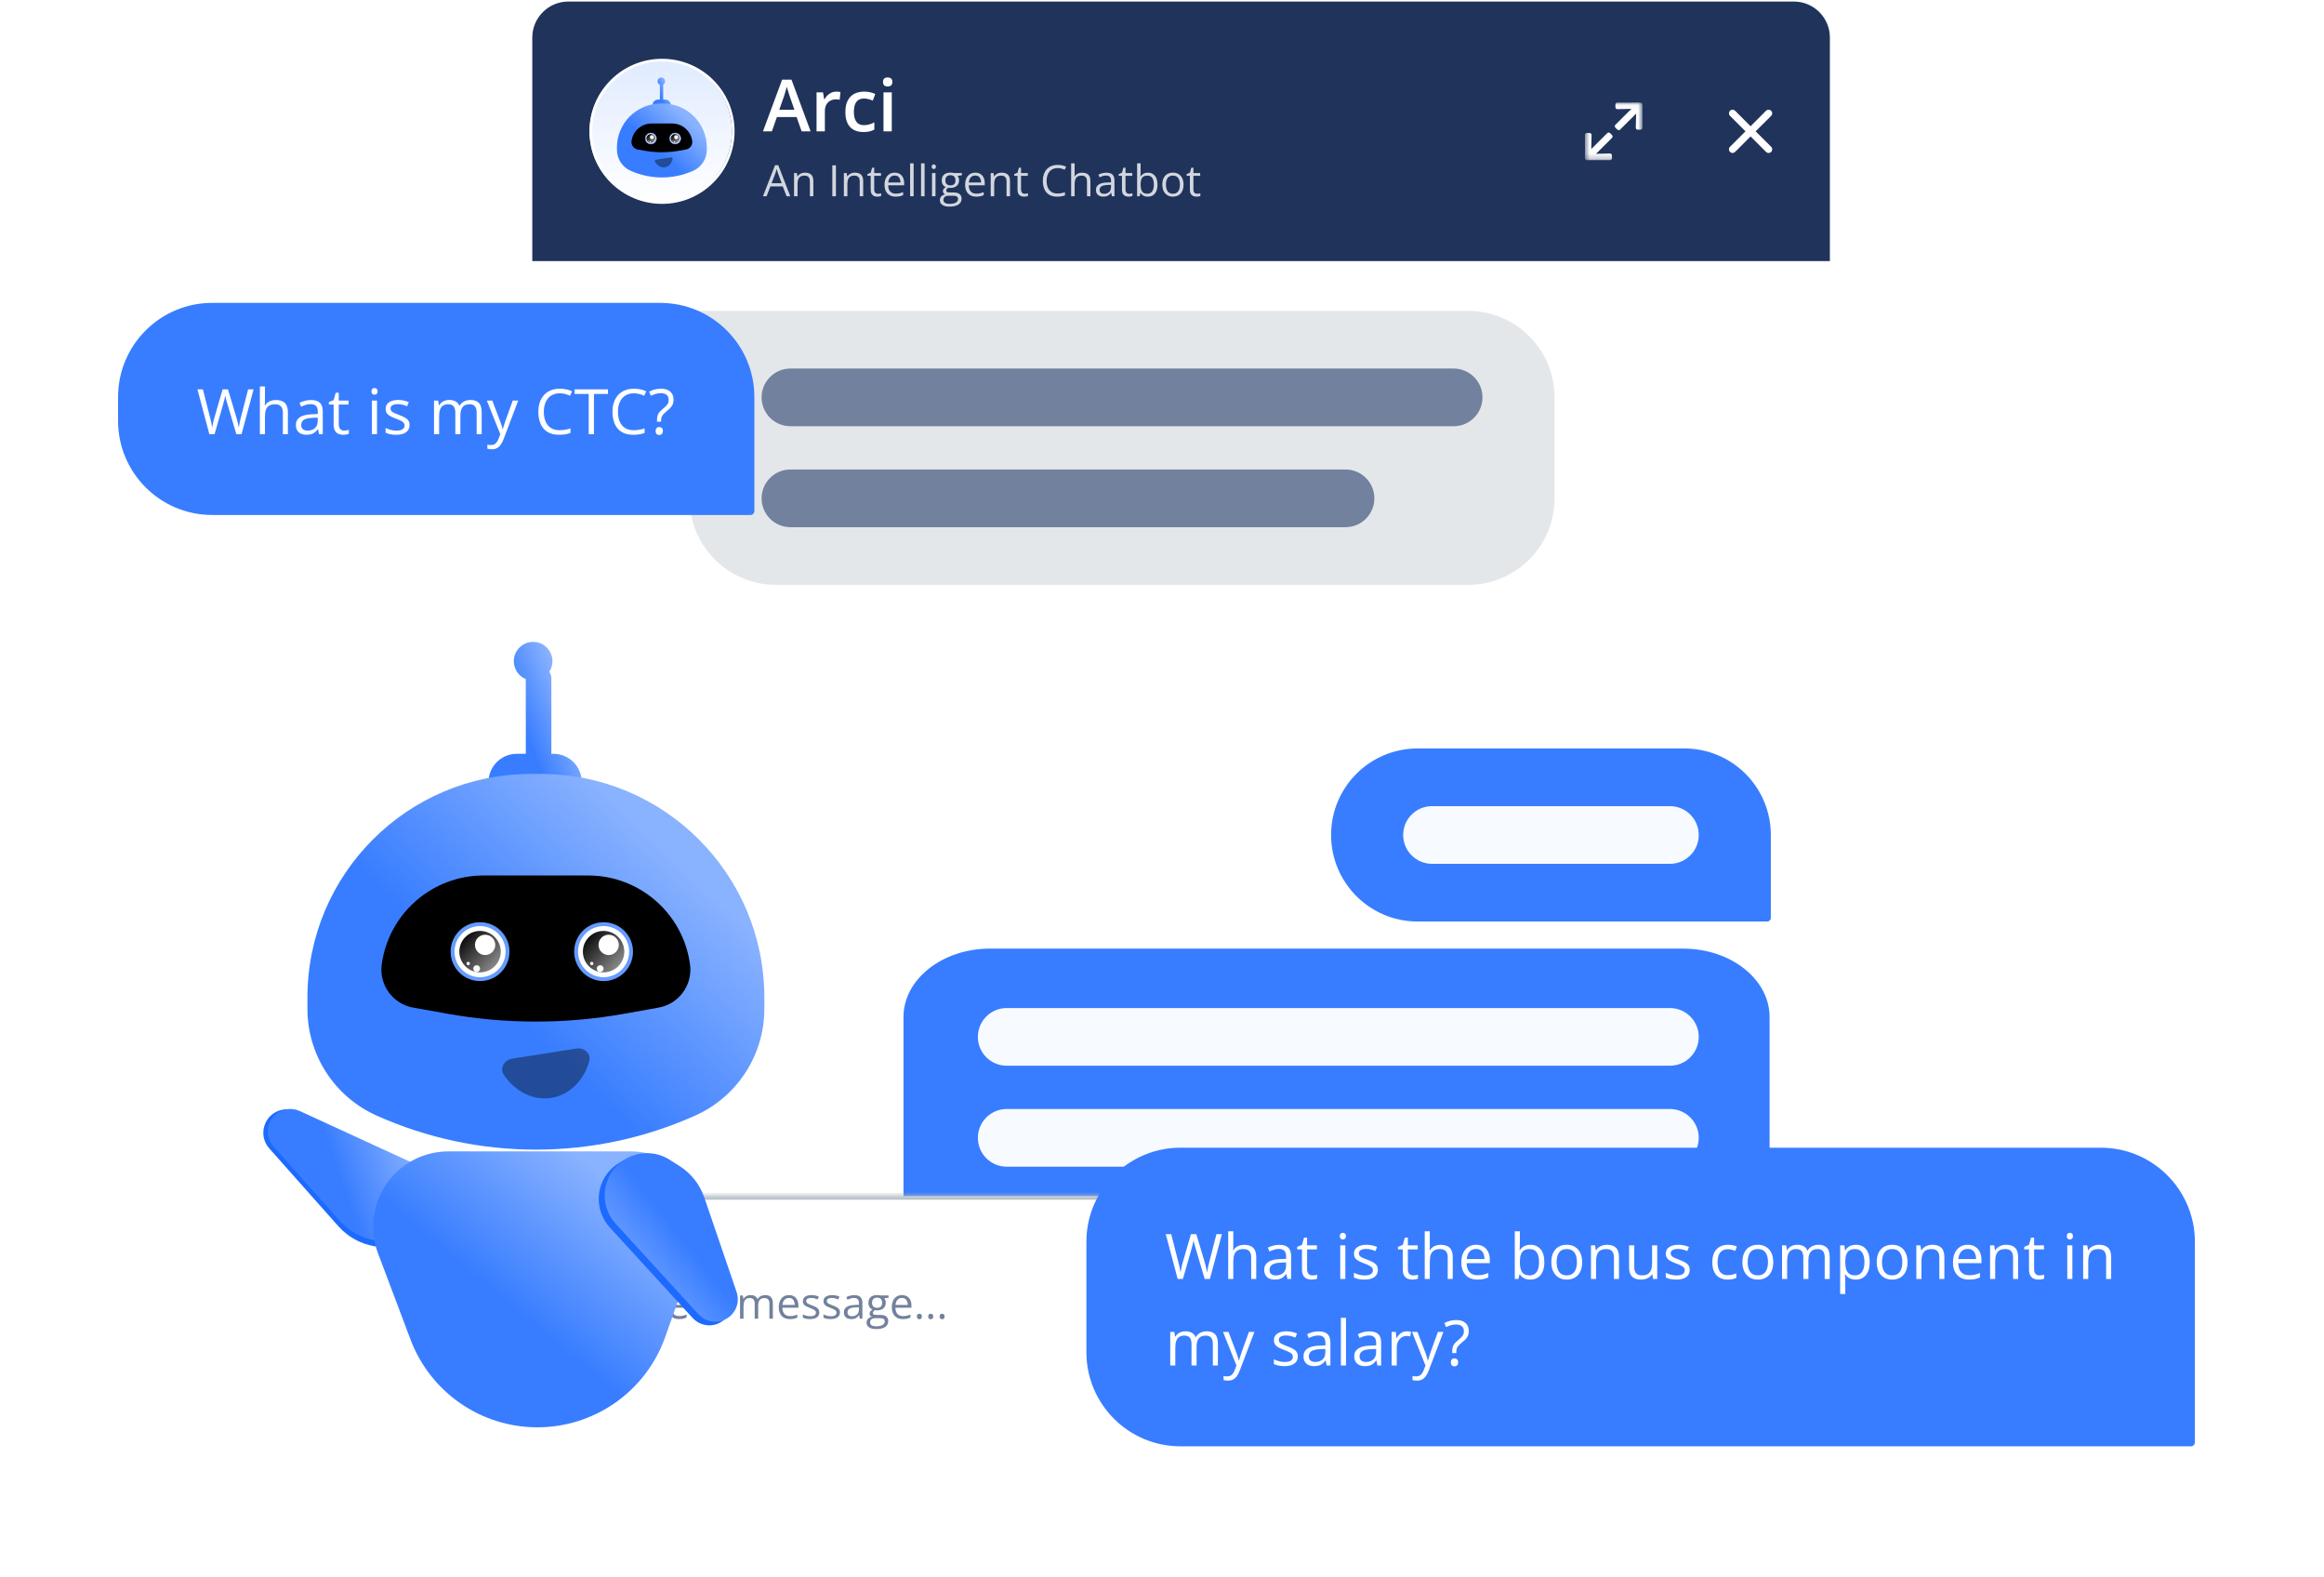 <svg width="432" height="293" viewBox="0 0 432 293" fill="none" xmlns="http://www.w3.org/2000/svg">
<path d="M333.251 0.287H105.64C101.942 0.287 98.945 2.744 98.945 5.774V253.8C98.945 256.83 101.942 259.287 105.64 259.287H333.251C336.948 259.287 339.945 256.83 339.945 253.8V5.774C339.945 2.744 336.948 0.287 333.251 0.287Z" fill="white"/>
<path d="M98.945 6.987C98.945 3.287 101.945 0.287 105.645 0.287H333.451C337.151 0.287 340.151 3.287 340.151 6.987V48.528H98.945V6.987Z" fill="#20335B"/>
<path d="M326.352 24.406L329.231 21.534C329.357 21.408 329.428 21.237 329.428 21.059C329.428 20.881 329.357 20.709 329.231 20.583C329.105 20.457 328.934 20.387 328.756 20.387C328.577 20.387 328.406 20.457 328.28 20.583L325.409 23.462L322.537 20.583C322.411 20.457 322.24 20.387 322.061 20.387C321.883 20.387 321.712 20.457 321.586 20.583C321.46 20.709 321.389 20.881 321.389 21.059C321.389 21.237 321.46 21.408 321.586 21.534L324.465 24.406L321.586 27.278C321.523 27.34 321.474 27.414 321.44 27.496C321.406 27.578 321.389 27.665 321.389 27.753C321.389 27.842 321.406 27.929 321.44 28.011C321.474 28.093 321.523 28.166 321.586 28.229C321.649 28.291 321.722 28.341 321.804 28.375C321.886 28.409 321.973 28.427 322.061 28.427C322.15 28.427 322.238 28.409 322.319 28.375C322.4 28.341 322.475 28.291 322.537 28.229L325.409 25.35L328.28 28.229C328.342 28.291 328.416 28.341 328.498 28.375C328.579 28.409 328.667 28.427 328.756 28.427C328.844 28.427 328.931 28.409 329.013 28.375C329.095 28.341 329.168 28.291 329.231 28.229C329.294 28.166 329.343 28.093 329.377 28.011C329.411 27.929 329.429 27.842 329.429 27.753C329.429 27.665 329.411 27.578 329.377 27.496C329.343 27.414 329.294 27.34 329.231 27.278L326.352 24.406Z" fill="white"/>
<path d="M136.043 24.406C136.043 17.098 130.118 11.174 122.81 11.174C115.502 11.174 109.577 17.098 109.577 24.406C109.577 31.715 115.502 37.639 122.81 37.639C130.118 37.639 136.043 31.715 136.043 24.406Z" fill="url(#paint0_linear_399_60524)"/>
<g filter="url(#filter0_d_399_60524)">
<path fill-rule="evenodd" clip-rule="evenodd" d="M123.285 15.729C123.497 15.607 123.64 15.378 123.64 15.116C123.64 14.726 123.324 14.409 122.933 14.409C122.543 14.409 122.227 14.726 122.227 15.116C122.227 15.412 122.408 15.665 122.666 15.77V18.501H122.337C121.765 18.501 121.302 18.965 121.302 19.537C121.302 19.813 121.484 20.057 121.75 20.134L122.047 20.22C122.674 20.402 123.34 20.402 123.967 20.22L124.264 20.134C124.529 20.057 124.712 19.813 124.712 19.537C124.712 18.965 124.248 18.501 123.676 18.501H123.285V15.729Z" fill="url(#paint1_linear_399_60524)"/>
<path d="M114.678 27.419C114.678 22.901 118.341 19.239 122.859 19.239H123.21C127.728 19.239 131.39 22.901 131.39 27.419V27.828C131.39 29.514 130.4 31.043 128.861 31.732C125.154 33.392 120.914 33.392 117.207 31.732C115.669 31.043 114.678 29.514 114.678 27.828V27.419Z" fill="url(#paint2_linear_399_60524)"/>
<path d="M117.396 26.207C117.647 24.343 119.239 22.951 121.12 22.951H124.948C126.829 22.951 128.42 24.343 128.672 26.207C128.773 26.955 128.266 27.649 127.523 27.782L126.258 28.008C124.126 28.389 121.943 28.389 119.81 28.008L118.545 27.782C117.802 27.649 117.295 26.955 117.396 26.207Z" fill="black"/>
<path d="M120.99 26.668C121.503 26.668 121.918 26.252 121.918 25.739C121.918 25.226 121.503 24.811 120.99 24.811C120.477 24.811 120.062 25.226 120.062 25.739C120.062 26.252 120.477 26.668 120.99 26.668Z" fill="url(#paint3_linear_399_60524)" fill-opacity="0.6" stroke="white" stroke-width="0.185"/>
<path d="M120.99 26.759C121.554 26.759 122.011 26.302 122.011 25.738C122.011 25.174 121.554 24.717 120.99 24.717C120.426 24.717 119.969 25.174 119.969 25.738C119.969 26.302 120.426 26.759 120.99 26.759Z" stroke="#4082FF" stroke-width="0.092"/>
<path d="M120.99 26.759C121.554 26.759 122.011 26.302 122.011 25.738C122.011 25.174 121.554 24.717 120.99 24.717C120.426 24.717 119.969 25.174 119.969 25.738C119.969 26.302 120.426 26.759 120.99 26.759Z" stroke="white" stroke-opacity="0.2" stroke-width="0.092"/>
<path d="M121.176 25.863C121.381 25.863 121.547 25.697 121.547 25.492C121.547 25.287 121.381 25.12 121.176 25.12C120.971 25.12 120.804 25.287 120.804 25.492C120.804 25.697 120.971 25.863 121.176 25.863Z" fill="white"/>
<path d="M120.866 26.48C120.934 26.48 120.99 26.424 120.99 26.356C120.99 26.288 120.934 26.232 120.866 26.232C120.798 26.232 120.742 26.288 120.742 26.356C120.742 26.424 120.798 26.48 120.866 26.48Z" fill="white"/>
<path d="M120.557 26.234C120.591 26.234 120.619 26.207 120.619 26.172C120.619 26.138 120.591 26.11 120.557 26.11C120.523 26.11 120.495 26.138 120.495 26.172C120.495 26.207 120.523 26.234 120.557 26.234Z" fill="white"/>
<path d="M125.507 26.668C126.02 26.668 126.436 26.252 126.436 25.739C126.436 25.226 126.02 24.811 125.507 24.811C124.995 24.811 124.579 25.226 124.579 25.739C124.579 26.252 124.995 26.668 125.507 26.668Z" fill="url(#paint4_linear_399_60524)" fill-opacity="0.6" stroke="white" stroke-width="0.185"/>
<path d="M125.507 26.759C126.071 26.759 126.528 26.302 126.528 25.738C126.528 25.174 126.071 24.717 125.507 24.717C124.943 24.717 124.485 25.174 124.485 25.738C124.485 26.302 124.943 26.759 125.507 26.759Z" stroke="#4082FF" stroke-width="0.092"/>
<path d="M125.507 26.759C126.071 26.759 126.528 26.302 126.528 25.738C126.528 25.174 126.071 24.717 125.507 24.717C124.943 24.717 124.485 25.174 124.485 25.738C124.485 26.302 124.943 26.759 125.507 26.759Z" stroke="white" stroke-opacity="0.2" stroke-width="0.092"/>
<path d="M125.692 25.863C125.897 25.863 126.064 25.697 126.064 25.492C126.064 25.287 125.897 25.12 125.692 25.12C125.487 25.12 125.321 25.287 125.321 25.492C125.321 25.697 125.487 25.863 125.692 25.863Z" fill="white"/>
<path d="M125.383 26.48C125.451 26.48 125.506 26.424 125.506 26.356C125.506 26.288 125.451 26.232 125.383 26.232C125.314 26.232 125.259 26.288 125.259 26.356C125.259 26.424 125.314 26.48 125.383 26.48Z" fill="white"/>
<path d="M125.074 26.234C125.108 26.234 125.136 26.207 125.136 26.172C125.136 26.138 125.108 26.11 125.074 26.11C125.04 26.11 125.012 26.138 125.012 26.172C125.012 26.207 125.04 26.234 125.074 26.234Z" fill="white"/>
<path fill-rule="evenodd" clip-rule="evenodd" d="M121.977 29.677C121.784 29.708 121.667 29.908 121.762 30.078C122.155 30.779 122.865 31.2 123.596 31.084C124.327 30.968 124.873 30.349 125.03 29.561C125.069 29.369 124.894 29.215 124.702 29.246L121.977 29.677Z" fill="black" fill-opacity="0.4"/>
</g>
<path d="M136.297 24.406C136.297 17.098 130.373 11.173 123.064 11.173C115.756 11.173 109.832 17.098 109.832 24.406C109.832 31.714 115.756 37.639 123.064 37.639C130.373 37.639 136.297 31.714 136.297 24.406Z" stroke="white" stroke-width="0.5"/>
<path d="M149.011 24.407L148.075 21.75H144.418L143.483 24.407H141.827L145.386 14.801H147.127L150.68 24.407H149.011ZM147.67 20.402L146.76 17.785C146.725 17.672 146.675 17.512 146.609 17.307C146.544 17.098 146.479 16.886 146.414 16.673C146.348 16.455 146.293 16.271 146.25 16.123C146.206 16.302 146.152 16.503 146.086 16.725C146.025 16.943 145.964 17.148 145.903 17.34C145.846 17.532 145.803 17.68 145.772 17.785L144.856 20.402H147.67ZM155.456 17.026C155.578 17.026 155.711 17.033 155.855 17.046C155.999 17.059 156.124 17.076 156.228 17.098L156.084 18.538C155.992 18.511 155.879 18.492 155.744 18.479C155.613 18.465 155.495 18.459 155.391 18.459C155.116 18.459 154.854 18.505 154.605 18.596C154.357 18.684 154.136 18.819 153.945 19.002C153.753 19.181 153.602 19.406 153.493 19.676C153.384 19.946 153.33 20.261 153.33 20.618V24.407H151.785V17.163H152.989L153.198 18.439H153.271C153.415 18.182 153.594 17.946 153.807 17.733C154.021 17.519 154.265 17.349 154.54 17.222C154.819 17.091 155.125 17.026 155.456 17.026ZM160.488 24.538C159.803 24.538 159.21 24.404 158.708 24.138C158.206 23.872 157.82 23.465 157.55 22.915C157.279 22.365 157.144 21.667 157.144 20.821C157.144 19.94 157.293 19.22 157.589 18.662C157.886 18.104 158.296 17.691 158.819 17.425C159.347 17.159 159.952 17.026 160.632 17.026C161.064 17.026 161.454 17.07 161.803 17.157C162.157 17.24 162.455 17.342 162.699 17.464L162.242 18.695C161.975 18.585 161.703 18.494 161.424 18.42C161.144 18.346 160.876 18.308 160.619 18.308C160.195 18.308 159.842 18.402 159.559 18.59C159.279 18.777 159.07 19.057 158.93 19.427C158.795 19.798 158.727 20.258 158.727 20.808C158.727 21.34 158.798 21.789 158.937 22.156C159.076 22.518 159.284 22.793 159.559 22.98C159.834 23.163 160.171 23.255 160.573 23.255C160.97 23.255 161.325 23.207 161.639 23.111C161.954 23.015 162.25 22.891 162.529 22.738V24.073C162.254 24.23 161.96 24.346 161.646 24.42C161.332 24.498 160.946 24.538 160.488 24.538ZM165.768 17.163V24.407H164.23V17.163H165.768ZM165.009 14.389C165.245 14.389 165.448 14.452 165.618 14.579C165.792 14.705 165.879 14.924 165.879 15.233C165.879 15.539 165.792 15.757 165.618 15.887C165.448 16.014 165.245 16.077 165.009 16.077C164.765 16.077 164.558 16.014 164.388 15.887C164.222 15.757 164.139 15.539 164.139 15.233C164.139 14.924 164.222 14.705 164.388 14.579C164.558 14.452 164.765 14.389 165.009 14.389Z" fill="white"/>
<path opacity="0.8" d="M146.212 36.467L145.505 34.645H143.204L142.502 36.467H141.827L144.072 30.703H144.673L146.903 36.467H146.212ZM145.305 34.052L144.634 32.242C144.618 32.195 144.592 32.118 144.555 32.011C144.521 31.903 144.486 31.792 144.449 31.677C144.412 31.562 144.382 31.469 144.359 31.398C144.333 31.506 144.304 31.613 144.272 31.72C144.244 31.825 144.215 31.923 144.186 32.015C144.157 32.104 144.132 32.179 144.112 32.242L143.428 34.052H145.305ZM149.639 32.085C150.15 32.085 150.536 32.211 150.797 32.462C151.059 32.711 151.19 33.111 151.19 33.663V36.467H150.546V33.707C150.546 33.348 150.463 33.08 150.299 32.902C150.136 32.724 149.887 32.635 149.549 32.635C149.072 32.635 148.737 32.77 148.544 33.039C148.35 33.309 148.254 33.7 148.254 34.213V36.467H147.602V32.164H148.128L148.226 32.784H148.261C148.353 32.632 148.469 32.505 148.611 32.403C148.752 32.299 148.91 32.22 149.086 32.168C149.261 32.113 149.446 32.085 149.639 32.085ZM154.719 36.467V30.727H155.387V36.467H154.719ZM158.904 32.085C159.415 32.085 159.801 32.211 160.063 32.462C160.324 32.711 160.455 33.111 160.455 33.663V36.467H159.812V33.707C159.812 33.348 159.729 33.08 159.564 32.902C159.401 32.724 159.152 32.635 158.814 32.635C158.337 32.635 158.002 32.77 157.809 33.039C157.615 33.309 157.519 33.7 157.519 34.213V36.467H156.867V32.164H157.393L157.491 32.784H157.526C157.618 32.632 157.734 32.505 157.876 32.403C158.017 32.299 158.175 32.22 158.351 32.168C158.526 32.113 158.711 32.085 158.904 32.085ZM163.188 36.011C163.295 36.011 163.405 36.002 163.517 35.984C163.63 35.965 163.722 35.943 163.792 35.917V36.423C163.716 36.457 163.61 36.486 163.474 36.51C163.34 36.533 163.21 36.545 163.081 36.545C162.854 36.545 162.647 36.506 162.461 36.427C162.275 36.346 162.126 36.21 162.014 36.019C161.904 35.828 161.849 35.564 161.849 35.226V32.674H161.237V32.356L161.852 32.101L162.112 31.167H162.504V32.164H163.765V32.674H162.504V35.206C162.504 35.476 162.566 35.677 162.689 35.811C162.815 35.944 162.981 36.011 163.188 36.011ZM166.32 32.085C166.687 32.085 167.001 32.166 167.263 32.329C167.524 32.491 167.724 32.719 167.863 33.012C168.002 33.302 168.071 33.642 168.071 34.033V34.437H165.099C165.107 34.942 165.233 35.327 165.476 35.591C165.72 35.855 166.063 35.988 166.505 35.988C166.777 35.988 167.018 35.963 167.227 35.913C167.436 35.863 167.654 35.79 167.879 35.693V36.266C167.661 36.363 167.446 36.434 167.231 36.478C167.019 36.523 166.768 36.545 166.477 36.545C166.064 36.545 165.703 36.461 165.394 36.294C165.088 36.124 164.849 35.875 164.679 35.548C164.509 35.221 164.424 34.82 164.424 34.347C164.424 33.883 164.502 33.483 164.656 33.145C164.812 32.805 165.033 32.543 165.315 32.36C165.6 32.177 165.935 32.085 166.32 32.085ZM166.313 32.619C165.964 32.619 165.687 32.733 165.481 32.961C165.273 33.188 165.15 33.507 165.111 33.915H167.388C167.385 33.658 167.345 33.433 167.267 33.239C167.19 33.043 167.074 32.891 166.917 32.784C166.76 32.674 166.559 32.619 166.313 32.619ZM169.834 36.467H169.178V30.358H169.834V36.467ZM171.868 36.467H171.212V30.358H171.868V36.467ZM173.897 32.164V36.467H173.245V32.164H173.897ZM173.579 30.554C173.687 30.554 173.778 30.59 173.854 30.66C173.933 30.728 173.972 30.836 173.972 30.982C173.972 31.126 173.933 31.233 173.854 31.304C173.778 31.375 173.687 31.41 173.579 31.41C173.466 31.41 173.373 31.375 173.297 31.304C173.223 31.233 173.187 31.126 173.187 30.982C173.187 30.836 173.223 30.728 173.297 30.66C173.373 30.59 173.466 30.554 173.579 30.554ZM176.481 38.398C175.915 38.398 175.479 38.292 175.173 38.08C174.867 37.871 174.714 37.576 174.714 37.197C174.714 36.927 174.799 36.697 174.969 36.506C175.141 36.315 175.38 36.188 175.684 36.125C175.571 36.073 175.474 35.994 175.393 35.889C175.314 35.785 175.275 35.664 175.275 35.528C175.275 35.371 175.318 35.234 175.405 35.116C175.494 34.996 175.629 34.88 175.809 34.771C175.584 34.679 175.401 34.525 175.259 34.307C175.121 34.087 175.052 33.832 175.052 33.542C175.052 33.233 175.115 32.97 175.244 32.753C175.372 32.533 175.558 32.365 175.801 32.25C176.045 32.135 176.339 32.077 176.685 32.077C176.76 32.077 176.837 32.081 176.912 32.089C176.991 32.094 177.066 32.104 177.136 32.117C177.207 32.127 177.268 32.14 177.32 32.156H178.797V32.576L178.004 32.674C178.082 32.776 178.148 32.899 178.2 33.043C178.252 33.187 178.278 33.347 178.278 33.522C178.278 33.951 178.133 34.293 177.843 34.547C177.552 34.798 177.153 34.924 176.646 34.924C176.525 34.924 176.402 34.913 176.276 34.892C176.148 34.963 176.05 35.041 175.982 35.128C175.917 35.214 175.884 35.314 175.884 35.426C175.884 35.51 175.909 35.577 175.958 35.627C176.01 35.676 176.086 35.713 176.182 35.736C176.279 35.757 176.396 35.768 176.532 35.768H177.29C177.758 35.768 178.116 35.866 178.365 36.062C178.616 36.258 178.742 36.545 178.742 36.922C178.742 37.398 178.548 37.763 178.161 38.017C177.773 38.271 177.213 38.398 176.481 38.398ZM176.5 37.888C176.856 37.888 177.151 37.851 177.383 37.778C177.619 37.707 177.794 37.604 177.909 37.468C178.027 37.334 178.086 37.175 178.086 36.989C178.086 36.816 178.047 36.685 177.968 36.596C177.89 36.51 177.775 36.452 177.623 36.423C177.471 36.392 177.286 36.376 177.066 36.376H176.319C176.126 36.376 175.957 36.406 175.813 36.467C175.669 36.527 175.558 36.616 175.479 36.733C175.403 36.851 175.365 36.998 175.365 37.173C175.365 37.406 175.464 37.583 175.66 37.703C175.856 37.826 176.136 37.888 176.5 37.888ZM176.669 34.449C176.981 34.449 177.215 34.37 177.372 34.213C177.529 34.056 177.607 33.827 177.607 33.526C177.607 33.204 177.527 32.963 177.368 32.804C177.208 32.642 176.973 32.56 176.661 32.56C176.363 32.56 176.132 32.644 175.97 32.812C175.811 32.977 175.73 33.218 175.73 33.538C175.73 33.831 175.811 34.056 175.974 34.213C176.136 34.37 176.368 34.449 176.669 34.449ZM181.302 32.085C181.668 32.085 181.982 32.166 182.244 32.329C182.506 32.491 182.706 32.719 182.845 33.012C182.983 33.302 183.052 33.642 183.052 34.033V34.437H180.081C180.088 34.942 180.214 35.327 180.457 35.591C180.701 35.855 181.044 35.988 181.486 35.988C181.758 35.988 181.999 35.963 182.208 35.913C182.418 35.863 182.635 35.79 182.86 35.693V36.266C182.643 36.363 182.427 36.434 182.212 36.478C182 36.523 181.749 36.545 181.458 36.545C181.045 36.545 180.684 36.461 180.375 36.294C180.069 36.124 179.831 35.875 179.661 35.548C179.491 35.221 179.405 34.82 179.405 34.347C179.405 33.883 179.483 33.483 179.637 33.145C179.794 32.805 180.014 32.543 180.297 32.36C180.582 32.177 180.917 32.085 181.302 32.085ZM181.294 32.619C180.946 32.619 180.668 32.733 180.461 32.961C180.254 33.188 180.132 33.507 180.092 33.915H182.37C182.367 33.658 182.326 33.433 182.248 33.239C182.172 33.043 182.055 32.891 181.898 32.784C181.741 32.674 181.539 32.619 181.294 32.619ZM186.197 32.085C186.707 32.085 187.093 32.211 187.355 32.462C187.617 32.711 187.748 33.111 187.748 33.663V36.467H187.104V33.707C187.104 33.348 187.022 33.08 186.857 32.902C186.695 32.724 186.445 32.635 186.107 32.635C185.631 32.635 185.296 32.77 185.102 33.039C184.908 33.309 184.811 33.7 184.811 34.213V36.467H184.159V32.164H184.686L184.784 32.784H184.819C184.911 32.632 185.027 32.505 185.168 32.403C185.31 32.299 185.468 32.22 185.643 32.168C185.819 32.113 186.003 32.085 186.197 32.085ZM190.48 36.011C190.587 36.011 190.697 36.002 190.81 35.984C190.922 35.965 191.014 35.943 191.085 35.917V36.423C191.009 36.457 190.903 36.486 190.767 36.51C190.634 36.533 190.502 36.545 190.374 36.545C190.147 36.545 189.939 36.506 189.754 36.427C189.568 36.346 189.419 36.21 189.306 36.019C189.196 35.828 189.141 35.564 189.141 35.226V32.674H188.529V32.356L189.145 32.101L189.405 31.167H189.797V32.164H191.057V32.674H189.797V35.206C189.797 35.476 189.858 35.677 189.982 35.811C190.107 35.944 190.273 36.011 190.48 36.011ZM196.597 31.233C196.28 31.233 195.995 31.288 195.741 31.398C195.49 31.506 195.275 31.663 195.097 31.869C194.922 32.074 194.787 32.321 194.693 32.611C194.599 32.902 194.551 33.229 194.551 33.593C194.551 34.074 194.626 34.493 194.775 34.849C194.927 35.203 195.152 35.476 195.45 35.67C195.751 35.863 196.127 35.96 196.577 35.96C196.833 35.96 197.074 35.939 197.3 35.897C197.527 35.853 197.749 35.798 197.963 35.732V36.313C197.754 36.392 197.533 36.45 197.304 36.486C197.073 36.526 196.8 36.545 196.483 36.545C195.899 36.545 195.411 36.425 195.018 36.184C194.628 35.941 194.335 35.598 194.139 35.155C193.945 34.713 193.848 34.191 193.848 33.589C193.848 33.154 193.909 32.758 194.029 32.399C194.153 32.038 194.33 31.727 194.563 31.465C194.798 31.203 195.087 31.002 195.427 30.86C195.77 30.716 196.163 30.645 196.605 30.645C196.895 30.645 197.175 30.673 197.445 30.731C197.714 30.788 197.958 30.871 198.175 30.978L197.908 31.544C197.725 31.46 197.523 31.388 197.304 31.328C197.086 31.265 196.851 31.233 196.597 31.233ZM199.761 30.358V32.183C199.761 32.288 199.759 32.394 199.753 32.501C199.748 32.606 199.738 32.703 199.726 32.792H199.769C199.858 32.64 199.97 32.513 200.106 32.411C200.245 32.306 200.402 32.228 200.577 32.176C200.753 32.121 200.938 32.093 201.135 32.093C201.481 32.093 201.769 32.148 201.998 32.258C202.232 32.368 202.406 32.538 202.521 32.768C202.639 32.999 202.697 33.297 202.697 33.663V36.467H202.053V33.707C202.053 33.348 201.971 33.08 201.806 32.902C201.644 32.724 201.394 32.635 201.056 32.635C200.737 32.635 200.482 32.696 200.291 32.819C200.102 32.94 199.966 33.118 199.883 33.353C199.801 33.589 199.761 33.877 199.761 34.217V36.467H199.109V30.358H199.761ZM205.65 32.093C206.163 32.093 206.544 32.208 206.792 32.439C207.041 32.669 207.165 33.037 207.165 33.542V36.467H206.69L206.565 35.831H206.533C206.413 35.988 206.287 36.12 206.157 36.227C206.025 36.332 205.874 36.412 205.701 36.467C205.531 36.519 205.321 36.545 205.072 36.545C204.811 36.545 204.578 36.499 204.374 36.408C204.173 36.316 204.012 36.177 203.895 35.992C203.78 35.806 203.722 35.57 203.722 35.285C203.722 34.856 203.893 34.526 204.232 34.295C204.573 34.065 205.091 33.94 205.787 33.919L206.529 33.887V33.624C206.529 33.253 206.449 32.992 206.29 32.843C206.13 32.694 205.905 32.619 205.615 32.619C205.389 32.619 205.175 32.652 204.971 32.717C204.766 32.783 204.573 32.86 204.39 32.949L204.189 32.454C204.383 32.355 204.605 32.27 204.857 32.199C205.108 32.129 205.373 32.093 205.65 32.093ZM206.521 34.347L205.866 34.374C205.329 34.395 204.951 34.483 204.731 34.637C204.511 34.791 204.401 35.01 204.401 35.293C204.401 35.539 204.476 35.721 204.625 35.838C204.774 35.956 204.972 36.015 205.218 36.015C205.6 36.015 205.913 35.909 206.157 35.697C206.4 35.485 206.521 35.167 206.521 34.743V34.347ZM209.898 36.011C210.005 36.011 210.115 36.002 210.228 35.984C210.34 35.965 210.431 35.943 210.502 35.917V36.423C210.427 36.457 210.32 36.486 210.184 36.51C210.051 36.533 209.92 36.545 209.791 36.545C209.564 36.545 209.357 36.506 209.172 36.427C208.985 36.346 208.837 36.21 208.724 36.019C208.614 35.828 208.559 35.564 208.559 35.226V32.674H207.946V32.356L208.563 32.101L208.822 31.167H209.215V32.164H210.475V32.674H209.215V35.206C209.215 35.476 209.276 35.677 209.399 35.811C209.525 35.944 209.691 36.011 209.898 36.011ZM212.025 30.358V31.885C212.025 32.06 212.02 32.23 212.01 32.395C212.002 32.56 211.995 32.689 211.99 32.78H212.025C212.143 32.587 212.313 32.423 212.536 32.289C212.758 32.156 213.042 32.089 213.388 32.089C213.927 32.089 214.356 32.276 214.675 32.651C214.997 33.022 215.158 33.576 215.158 34.311C215.158 34.795 215.085 35.204 214.938 35.536C214.792 35.868 214.585 36.12 214.318 36.29C214.051 36.46 213.736 36.545 213.372 36.545C213.032 36.545 212.752 36.482 212.532 36.357C212.315 36.228 212.147 36.073 212.029 35.889H211.978L211.845 36.467H211.374V30.358H212.025ZM213.282 32.635C212.97 32.635 212.723 32.696 212.54 32.819C212.356 32.94 212.224 33.123 212.143 33.369C212.065 33.612 212.025 33.921 212.025 34.295V34.331C212.025 34.873 212.116 35.288 212.297 35.575C212.477 35.861 212.805 36.003 213.282 36.003C213.682 36.003 213.982 35.857 214.181 35.564C214.382 35.27 214.483 34.852 214.483 34.307C214.483 33.752 214.384 33.335 214.185 33.055C213.988 32.775 213.688 32.635 213.282 32.635ZM220.006 34.307C220.006 34.661 219.961 34.976 219.869 35.254C219.778 35.531 219.645 35.765 219.473 35.956C219.3 36.147 219.091 36.294 218.845 36.396C218.601 36.495 218.325 36.545 218.017 36.545C217.728 36.545 217.464 36.495 217.223 36.396C216.985 36.294 216.778 36.147 216.603 35.956C216.431 35.765 216.295 35.531 216.199 35.254C216.104 34.976 216.057 34.661 216.057 34.307C216.057 33.836 216.137 33.436 216.297 33.106C216.457 32.774 216.684 32.521 216.98 32.348C217.278 32.173 217.633 32.085 218.044 32.085C218.437 32.085 218.779 32.173 219.072 32.348C219.368 32.524 219.597 32.778 219.759 33.11C219.924 33.44 220.006 33.839 220.006 34.307ZM216.733 34.307C216.733 34.653 216.778 34.953 216.87 35.206C216.961 35.46 217.103 35.657 217.294 35.795C217.485 35.934 217.731 36.003 218.032 36.003C218.33 36.003 218.575 35.934 218.766 35.795C218.96 35.657 219.103 35.46 219.194 35.206C219.286 34.953 219.332 34.653 219.332 34.307C219.332 33.965 219.286 33.669 219.194 33.42C219.103 33.169 218.961 32.975 218.77 32.839C218.579 32.703 218.331 32.635 218.028 32.635C217.58 32.635 217.252 32.783 217.043 33.078C216.836 33.374 216.733 33.784 216.733 34.307ZM222.523 36.011C222.63 36.011 222.74 36.002 222.853 35.984C222.965 35.965 223.057 35.943 223.128 35.917V36.423C223.052 36.457 222.946 36.486 222.81 36.51C222.676 36.533 222.545 36.545 222.417 36.545C222.189 36.545 221.983 36.506 221.797 36.427C221.611 36.346 221.462 36.21 221.349 36.019C221.239 35.828 221.184 35.564 221.184 35.226V32.674H220.572V32.356L221.188 32.101L221.448 31.167H221.84V32.164H223.101V32.674H221.84V35.206C221.84 35.476 221.902 35.677 222.025 35.811C222.151 35.944 222.317 36.011 222.523 36.011Z" fill="white"/>
<mask id="mask0_399_60524" style="mask-type:luminance" maskUnits="userSpaceOnUse" x="294" y="19" width="12" height="11">
<path d="M305.308 19.048H294.588V29.768H305.308V19.048Z" fill="white"/>
</mask>
<g mask="url(#mask0_399_60524)">
<path d="M299.646 28.9V29.392C299.646 29.6 299.479 29.768 299.272 29.767L294.992 29.768C294.785 29.768 294.618 29.6 294.619 29.393V25.087C294.619 24.878 294.786 24.71 294.992 24.711H295.481C295.69 24.711 295.858 24.885 295.854 25.096L295.791 27.701L298.765 24.741C298.911 24.594 299.147 24.594 299.294 24.741L299.645 25.096C299.792 25.243 299.792 25.48 299.645 25.627L296.673 28.587L299.263 28.524C299.474 28.519 299.647 28.688 299.646 28.9Z" fill="white"/>
<path d="M300.281 19.916V19.424C300.281 19.216 300.449 19.048 300.655 19.049L304.935 19.048C305.142 19.048 305.31 19.216 305.308 19.423V23.729C305.308 23.938 305.141 24.106 304.935 24.105H304.446C304.237 24.105 304.069 23.931 304.073 23.721L304.136 21.114L301.162 24.075C301.016 24.222 300.78 24.222 300.634 24.075L300.281 23.721C300.135 23.573 300.135 23.336 300.281 23.189L303.255 20.229L300.664 20.292C300.453 20.297 300.281 20.128 300.281 19.916Z" fill="white"/>
</g>
<path d="M247.432 155.172C247.432 146.291 254.631 139.092 263.512 139.092H313.094C321.975 139.092 329.174 146.291 329.174 155.172V170.582C329.174 170.952 328.874 171.252 328.504 171.252H263.512C254.631 171.252 247.432 164.053 247.432 155.172Z" fill="#387DFF"/>
<path d="M310.414 149.812H266.192C263.232 149.812 260.832 152.212 260.832 155.172C260.832 158.132 263.232 160.532 266.192 160.532H310.414C313.374 160.532 315.774 158.132 315.774 155.172C315.774 152.212 313.374 149.812 310.414 149.812Z" fill="#F7FAFF"/>
<path d="M167.945 189.014C167.945 181.985 175.153 176.287 184.045 176.287H312.845C321.737 176.287 328.945 181.985 328.945 189.014V245.757C328.945 246.049 328.645 246.287 328.274 246.287H184.045C175.153 246.287 167.945 240.589 167.945 233.56V189.014Z" fill="#387DFF"/>
<path d="M310.414 187.334H187.131C184.171 187.334 181.771 189.734 181.771 192.694C181.771 195.655 184.171 198.054 187.131 198.054H310.414C313.374 198.054 315.774 195.655 315.774 192.694C315.774 189.734 313.374 187.334 310.414 187.334Z" fill="#F7FAFF"/>
<path d="M310.414 224.856H187.131C184.171 224.856 181.771 227.256 181.771 230.216C181.771 233.176 184.171 235.576 187.131 235.576H310.414C313.374 235.576 315.774 233.176 315.774 230.216C315.774 227.256 313.374 224.856 310.414 224.856Z" fill="#F7FAFF"/>
<path d="M310.414 206.096H187.131C184.171 206.096 181.771 208.496 181.771 211.456C181.771 214.417 184.171 216.816 187.131 216.816H310.414C313.374 216.816 315.774 214.417 315.774 211.456C315.774 208.496 313.374 206.096 310.414 206.096Z" fill="#F7FAFF"/>
<path d="M128.168 58.439C128.168 58.07 128.468 57.769 128.838 57.769H272.892C281.773 57.769 288.972 64.969 288.972 73.85V92.612C288.972 101.493 281.773 108.693 272.892 108.693H144.249C135.368 108.693 128.168 101.493 128.168 92.612V58.439Z" fill="#E4E7EA"/>
<path d="M270.212 68.49H146.929C143.968 68.49 141.569 70.89 141.569 73.85C141.569 76.81 143.968 79.21 146.929 79.21H270.212C273.172 79.21 275.572 76.81 275.572 73.85C275.572 70.89 273.172 68.49 270.212 68.49Z" fill="#72819D"/>
<path d="M250.111 87.252H146.929C143.968 87.252 141.569 89.652 141.569 92.612C141.569 95.573 143.968 97.972 146.929 97.972H250.111C253.072 97.972 255.471 95.573 255.471 92.612C255.471 89.652 253.072 87.252 250.111 87.252Z" fill="#72819D"/>
<g filter="url(#filter1_d_399_60524)">
<path d="M98.945 224.287H340.151V252.428C340.151 256.128 337.151 259.128 333.451 259.128H105.645C101.945 259.128 98.945 256.128 98.945 252.428V224.287Z" fill="white"/>
<mask id="mask1_399_60524" style="mask-type:luminance" maskUnits="userSpaceOnUse" x="98" y="224" width="243" height="36">
<path d="M98.945 224.287H340.151V252.428C340.151 256.128 337.151 259.128 333.451 259.128H105.645C101.945 259.128 98.945 256.128 98.945 252.428V224.287Z" fill="#ABB6BF"/>
</mask>
<g mask="url(#mask1_399_60524)">
<path d="M98.945 223.617H340.151V224.957H98.945V223.617Z" fill="#ABB6BF"/>
</g>
</g>
<path d="M112.883 245.06H112.211V239.908H110.406V239.319H114.681V239.908H112.883V245.06ZM114.771 240.757H115.47L116.42 243.254C116.475 243.4 116.526 243.541 116.573 243.677C116.62 243.811 116.662 243.939 116.698 244.063C116.735 244.185 116.764 244.304 116.785 244.42H116.812C116.849 244.288 116.901 244.117 116.97 243.905C117.037 243.691 117.111 243.472 117.189 243.25L118.089 240.757H118.791L116.919 245.691C116.819 245.956 116.702 246.186 116.569 246.382C116.438 246.578 116.279 246.729 116.09 246.834C115.902 246.941 115.674 246.995 115.407 246.995C115.284 246.995 115.175 246.987 115.081 246.971C114.987 246.958 114.906 246.942 114.838 246.924V246.402C114.895 246.415 114.965 246.427 115.046 246.437C115.13 246.448 115.216 246.453 115.305 246.453C115.467 246.453 115.608 246.422 115.725 246.359C115.845 246.298 115.949 246.21 116.035 246.092C116.121 245.974 116.196 245.834 116.259 245.672L116.495 245.068L114.771 240.757ZM121.5 240.678C122.036 240.678 122.464 240.863 122.784 241.232C123.103 241.601 123.262 242.156 123.262 242.896C123.262 243.386 123.189 243.797 123.043 244.129C122.896 244.461 122.69 244.712 122.422 244.883C122.158 245.053 121.845 245.138 121.484 245.138C121.256 245.138 121.056 245.108 120.884 245.047C120.711 244.987 120.563 244.906 120.44 244.804C120.317 244.702 120.215 244.591 120.133 244.471H120.087C120.095 244.572 120.104 244.696 120.114 244.84C120.127 244.984 120.133 245.109 120.133 245.216V246.983H119.478V240.757H120.016L120.103 241.392H120.133C120.217 241.262 120.32 241.143 120.44 241.035C120.56 240.925 120.707 240.839 120.88 240.776C121.055 240.711 121.262 240.678 121.5 240.678ZM121.386 241.228C121.088 241.228 120.847 241.285 120.663 241.401C120.483 241.516 120.351 241.689 120.267 241.918C120.184 242.146 120.139 242.433 120.133 242.779V242.904C120.133 243.268 120.173 243.575 120.251 243.827C120.332 244.078 120.465 244.269 120.648 244.4C120.834 244.531 121.082 244.596 121.394 244.596C121.661 244.596 121.884 244.524 122.061 244.38C122.239 244.236 122.371 244.036 122.458 243.78C122.547 243.52 122.591 243.224 122.591 242.889C122.591 242.381 122.492 241.977 122.293 241.679C122.097 241.378 121.794 241.228 121.386 241.228ZM126.058 240.678C126.424 240.678 126.739 240.759 127 240.921C127.262 241.084 127.462 241.311 127.601 241.605C127.74 241.895 127.809 242.235 127.809 242.625V243.03H124.837C124.845 243.535 124.97 243.92 125.214 244.184C125.457 244.448 125.8 244.58 126.243 244.58C126.515 244.58 126.755 244.556 126.965 244.506C127.174 244.456 127.391 244.383 127.616 244.286V244.859C127.399 244.956 127.183 245.027 126.969 245.071C126.757 245.116 126.505 245.138 126.215 245.138C125.801 245.138 125.44 245.054 125.131 244.887C124.825 244.716 124.587 244.468 124.417 244.141C124.247 243.813 124.162 243.413 124.162 242.94C124.162 242.476 124.239 242.076 124.393 241.738C124.55 241.398 124.77 241.136 125.053 240.953C125.338 240.769 125.673 240.678 126.058 240.678ZM126.05 241.212C125.702 241.212 125.425 241.326 125.218 241.553C125.011 241.781 124.888 242.099 124.849 242.507H127.126C127.123 242.251 127.083 242.026 127.004 241.832C126.928 241.636 126.812 241.484 126.655 241.377C126.497 241.267 126.296 241.212 126.05 241.212ZM132.614 240.686C133.127 240.686 133.508 240.801 133.756 241.031C134.006 241.262 134.129 241.63 134.129 242.135V245.06H133.654L133.529 244.424H133.498C133.377 244.58 133.252 244.712 133.12 244.82C132.99 244.925 132.838 245.005 132.665 245.06C132.495 245.112 132.286 245.138 132.037 245.138C131.775 245.138 131.543 245.092 131.338 245.001C131.136 244.909 130.977 244.77 130.859 244.584C130.744 244.399 130.686 244.163 130.686 243.878C130.686 243.449 130.856 243.118 131.197 242.889C131.537 242.658 132.055 242.532 132.751 242.511L133.494 242.48V242.217C133.494 241.845 133.414 241.585 133.254 241.436C133.094 241.287 132.869 241.212 132.579 241.212C132.354 241.212 132.139 241.244 131.935 241.31C131.731 241.376 131.537 241.453 131.354 241.542L131.154 241.047C131.348 240.948 131.57 240.863 131.821 240.792C132.073 240.721 132.337 240.686 132.614 240.686ZM133.486 242.94L132.83 242.967C132.294 242.988 131.915 243.076 131.695 243.23C131.476 243.384 131.366 243.603 131.366 243.886C131.366 244.132 131.44 244.314 131.589 244.431C131.739 244.549 131.937 244.608 132.182 244.608C132.564 244.608 132.877 244.502 133.12 244.29C133.364 244.078 133.486 243.76 133.486 243.336V242.94ZM142.233 240.678C142.706 240.678 143.063 240.802 143.304 241.051C143.545 241.297 143.666 241.693 143.666 242.241V245.06H143.022V242.272C143.022 241.924 142.946 241.663 142.794 241.491C142.645 241.315 142.422 241.228 142.127 241.228C141.711 241.228 141.408 241.348 141.22 241.589C141.031 241.83 140.937 242.184 140.937 242.653V245.06H140.289V242.272C140.289 242.039 140.255 241.845 140.187 241.691C140.121 241.537 140.022 241.421 139.889 241.346C139.758 241.267 139.591 241.228 139.39 241.228C139.105 241.228 138.876 241.287 138.703 241.405C138.53 241.522 138.405 241.697 138.326 241.931C138.251 242.161 138.213 242.444 138.213 242.782V245.06H137.561V240.757H138.087L138.185 241.365H138.221C138.306 241.216 138.416 241.09 138.546 240.988C138.677 240.886 138.824 240.809 138.986 240.757C139.148 240.704 139.321 240.678 139.504 240.678C139.831 240.678 140.105 240.74 140.324 240.863C140.547 240.983 140.708 241.167 140.808 241.416H140.843C140.984 241.167 141.178 240.983 141.424 240.863C141.67 240.74 141.939 240.678 142.233 240.678ZM146.661 240.678C147.027 240.678 147.342 240.759 147.603 240.921C147.865 241.084 148.065 241.311 148.204 241.605C148.343 241.895 148.412 242.235 148.412 242.625V243.03H145.44C145.448 243.535 145.573 243.92 145.817 244.184C146.06 244.448 146.403 244.58 146.846 244.58C147.118 244.58 147.358 244.556 147.568 244.506C147.777 244.456 147.994 244.383 148.219 244.286V244.859C148.002 244.956 147.786 245.027 147.572 245.071C147.36 245.116 147.108 245.138 146.818 245.138C146.404 245.138 146.043 245.054 145.734 244.887C145.428 244.716 145.19 244.468 145.02 244.141C144.85 243.813 144.765 243.413 144.765 242.94C144.765 242.476 144.842 242.076 144.996 241.738C145.153 241.398 145.373 241.136 145.656 240.953C145.941 240.769 146.276 240.678 146.661 240.678ZM146.653 241.212C146.305 241.212 146.028 241.326 145.821 241.553C145.614 241.781 145.491 242.099 145.452 242.507H147.729C147.726 242.251 147.686 242.026 147.607 241.832C147.531 241.636 147.415 241.484 147.258 241.377C147.1 241.267 146.899 241.212 146.653 241.212ZM152.302 243.882C152.302 244.156 152.233 244.388 152.095 244.576C151.958 244.762 151.762 244.902 151.506 244.997C151.252 245.091 150.948 245.138 150.594 245.138C150.294 245.138 150.033 245.114 149.813 245.068C149.593 245.02 149.401 244.954 149.236 244.867V244.266C149.412 244.353 149.621 244.431 149.864 244.502C150.108 244.572 150.357 244.608 150.611 244.608C150.982 244.608 151.252 244.548 151.419 244.427C151.587 244.307 151.671 244.144 151.671 243.937C151.671 243.819 151.636 243.715 151.568 243.626C151.503 243.535 151.392 243.447 151.234 243.364C151.078 243.277 150.86 243.183 150.583 243.081C150.308 242.976 150.07 242.873 149.868 242.771C149.669 242.666 149.515 242.539 149.405 242.389C149.298 242.241 149.244 242.047 149.244 241.809C149.244 241.445 149.39 241.166 149.684 240.972C149.979 240.776 150.367 240.678 150.846 240.678C151.105 240.678 151.347 240.704 151.572 240.757C151.8 240.806 152.012 240.875 152.209 240.961L151.988 241.483C151.811 241.407 151.621 241.343 151.419 241.291C151.218 241.238 151.012 241.212 150.803 241.212C150.502 241.212 150.27 241.262 150.108 241.361C149.948 241.461 149.868 241.597 149.868 241.77C149.868 241.903 149.905 242.013 149.978 242.099C150.054 242.186 150.174 242.267 150.339 242.343C150.505 242.418 150.722 242.507 150.991 242.61C151.26 242.709 151.494 242.812 151.69 242.919C151.886 243.025 152.037 243.153 152.142 243.305C152.249 243.453 152.302 243.646 152.302 243.882ZM156.134 243.882C156.134 244.156 156.064 244.388 155.926 244.576C155.79 244.762 155.593 244.902 155.337 244.997C155.084 245.091 154.779 245.138 154.426 245.138C154.125 245.138 153.865 245.114 153.645 245.068C153.425 245.02 153.233 244.954 153.068 244.867V244.266C153.243 244.353 153.453 244.431 153.696 244.502C153.94 244.572 154.188 244.608 154.442 244.608C154.814 244.608 155.084 244.548 155.251 244.427C155.419 244.307 155.502 244.144 155.502 243.937C155.502 243.819 155.468 243.715 155.4 243.626C155.335 243.535 155.224 243.447 155.066 243.364C154.909 243.277 154.692 243.183 154.415 243.081C154.14 242.976 153.902 242.873 153.7 242.771C153.501 242.666 153.347 242.539 153.237 242.389C153.13 242.241 153.076 242.047 153.076 241.809C153.076 241.445 153.222 241.166 153.516 240.972C153.811 240.776 154.198 240.678 154.678 240.678C154.937 240.678 155.179 240.704 155.404 240.757C155.632 240.806 155.843 240.875 156.04 240.961L155.82 241.483C155.642 241.407 155.452 241.343 155.251 241.291C155.049 241.238 154.844 241.212 154.635 241.212C154.333 241.212 154.102 241.262 153.94 241.361C153.78 241.461 153.7 241.597 153.7 241.77C153.7 241.903 153.737 242.013 153.81 242.099C153.886 242.186 154.006 242.267 154.171 242.343C154.336 242.418 154.554 242.507 154.823 242.61C155.092 242.709 155.325 242.812 155.522 242.919C155.718 243.025 155.868 243.153 155.973 243.305C156.081 243.453 156.134 243.646 156.134 243.882ZM158.792 240.686C159.305 240.686 159.686 240.801 159.934 241.031C160.183 241.262 160.307 241.63 160.307 242.135V245.06H159.832L159.707 244.424H159.675C159.555 244.58 159.429 244.712 159.299 244.82C159.167 244.925 159.016 245.005 158.843 245.06C158.673 245.112 158.463 245.138 158.215 245.138C157.953 245.138 157.72 245.092 157.516 245.001C157.315 244.909 157.155 244.77 157.037 244.584C156.922 244.399 156.864 244.163 156.864 243.878C156.864 243.449 157.035 243.118 157.374 242.889C157.715 242.658 158.233 242.532 158.929 242.511L159.671 242.48V242.217C159.671 241.845 159.591 241.585 159.432 241.436C159.273 241.287 159.047 241.212 158.757 241.212C158.531 241.212 158.317 241.244 158.113 241.31C157.908 241.376 157.715 241.453 157.532 241.542L157.331 241.047C157.525 240.948 157.748 240.863 157.999 240.792C158.25 240.721 158.515 240.686 158.792 240.686ZM159.664 242.94L159.008 242.967C158.471 242.988 158.093 243.076 157.874 243.23C157.654 243.384 157.543 243.603 157.543 243.886C157.543 244.132 157.618 244.314 157.767 244.431C157.916 244.549 158.114 244.608 158.36 244.608C158.743 244.608 159.055 244.502 159.299 244.29C159.542 244.078 159.664 243.76 159.664 243.336V242.94ZM162.851 246.991C162.286 246.991 161.85 246.885 161.544 246.673C161.238 246.464 161.085 246.169 161.085 245.79C161.085 245.52 161.17 245.29 161.34 245.098C161.512 244.907 161.751 244.781 162.054 244.718C161.942 244.666 161.845 244.587 161.764 244.483C161.685 244.377 161.646 244.257 161.646 244.121C161.646 243.964 161.689 243.827 161.776 243.709C161.865 243.589 161.999 243.474 162.18 243.364C161.955 243.272 161.772 243.117 161.63 242.9C161.492 242.68 161.423 242.425 161.423 242.135C161.423 241.826 161.486 241.563 161.615 241.346C161.743 241.126 161.928 240.958 162.172 240.843C162.416 240.728 162.71 240.67 163.055 240.67C163.131 240.67 163.208 240.674 163.283 240.682C163.362 240.687 163.436 240.696 163.507 240.71C163.577 240.72 163.639 240.733 163.691 240.749H165.167V241.169L164.375 241.267C164.453 241.369 164.519 241.492 164.571 241.636C164.623 241.78 164.649 241.94 164.649 242.115C164.649 242.544 164.504 242.886 164.214 243.14C163.923 243.391 163.524 243.516 163.016 243.516C162.896 243.516 162.773 243.506 162.647 243.485C162.519 243.556 162.421 243.634 162.353 243.721C162.288 243.807 162.255 243.906 162.255 244.019C162.255 244.103 162.28 244.17 162.329 244.219C162.381 244.269 162.456 244.306 162.553 244.329C162.65 244.35 162.766 244.361 162.902 244.361H163.66C164.129 244.361 164.487 244.458 164.736 244.655C164.987 244.851 165.112 245.138 165.112 245.515C165.112 245.991 164.919 246.356 164.531 246.61C164.144 246.864 163.584 246.991 162.851 246.991ZM162.871 246.481C163.227 246.481 163.521 246.444 163.754 246.371C163.99 246.3 164.165 246.197 164.28 246.061C164.398 245.927 164.457 245.767 164.457 245.581C164.457 245.409 164.418 245.278 164.339 245.189C164.261 245.102 164.146 245.045 163.993 245.016C163.842 244.985 163.656 244.969 163.436 244.969H162.69C162.497 244.969 162.328 244.999 162.184 245.06C162.04 245.12 161.928 245.208 161.85 245.326C161.774 245.444 161.736 245.591 161.736 245.766C161.736 245.999 161.835 246.176 162.031 246.296C162.227 246.419 162.507 246.481 162.871 246.481ZM163.04 243.041C163.351 243.041 163.585 242.963 163.742 242.806C163.9 242.649 163.978 242.42 163.978 242.119C163.978 241.797 163.898 241.556 163.739 241.397C163.579 241.234 163.344 241.153 163.032 241.153C162.734 241.153 162.503 241.237 162.341 241.405C162.181 241.569 162.101 241.811 162.101 242.131C162.101 242.424 162.182 242.649 162.345 242.806C162.507 242.963 162.739 243.041 163.04 243.041ZM167.673 240.678C168.039 240.678 168.353 240.759 168.615 240.921C168.877 241.084 169.076 241.311 169.215 241.605C169.354 241.895 169.423 242.235 169.423 242.625V243.03H166.451C166.459 243.535 166.585 243.92 166.828 244.184C167.072 244.448 167.415 244.58 167.857 244.58C168.129 244.58 168.37 244.556 168.579 244.506C168.789 244.456 169.006 244.383 169.231 244.286V244.859C169.014 244.956 168.797 245.027 168.583 245.071C168.371 245.116 168.12 245.138 167.829 245.138C167.416 245.138 167.055 245.054 166.746 244.887C166.44 244.716 166.201 244.468 166.031 244.141C165.861 243.813 165.776 243.413 165.776 242.94C165.776 242.476 165.853 242.076 166.008 241.738C166.165 241.398 166.385 241.136 166.667 240.953C166.952 240.769 167.287 240.678 167.673 240.678ZM167.664 241.212C167.316 241.212 167.039 241.326 166.832 241.553C166.625 241.781 166.503 242.099 166.463 242.507H168.74C168.737 242.251 168.697 242.026 168.619 241.832C168.542 241.636 168.426 241.484 168.269 241.377C168.112 241.267 167.91 241.212 167.664 241.212ZM170.432 244.651C170.432 244.468 170.477 244.339 170.566 244.262C170.655 244.184 170.763 244.145 170.891 244.145C171.025 244.145 171.138 244.184 171.229 244.262C171.321 244.339 171.366 244.468 171.366 244.651C171.366 244.832 171.321 244.964 171.229 245.047C171.138 245.129 171.025 245.169 170.891 245.169C170.763 245.169 170.655 245.129 170.566 245.047C170.477 244.964 170.432 244.832 170.432 244.651ZM172.544 244.651C172.544 244.468 172.589 244.339 172.678 244.262C172.767 244.184 172.875 244.145 173.004 244.145C173.137 244.145 173.25 244.184 173.342 244.262C173.433 244.339 173.479 244.468 173.479 244.651C173.479 244.832 173.433 244.964 173.342 245.047C173.25 245.129 173.137 245.169 173.004 245.169C172.875 245.169 172.767 245.129 172.678 245.047C172.589 244.964 172.544 244.832 172.544 244.651ZM174.656 244.651C174.656 244.468 174.701 244.339 174.79 244.262C174.879 244.184 174.988 244.145 175.116 244.145C175.249 244.145 175.362 244.184 175.453 244.262C175.545 244.339 175.591 244.468 175.591 244.651C175.591 244.832 175.545 244.964 175.453 245.047C175.362 245.129 175.249 245.169 175.116 245.169C174.988 245.169 174.879 245.129 174.79 245.047C174.701 244.964 174.656 244.832 174.656 244.651Z" fill="#72819D"/>
<g filter="url(#filter2_d_399_60524)">
<path fill-rule="evenodd" clip-rule="evenodd" d="M102.112 124.832C102.478 124.269 102.691 123.598 102.691 122.877C102.691 120.894 101.083 119.287 99.101 119.287C97.118 119.287 95.511 120.894 95.511 122.877C95.511 124.378 96.432 125.664 97.74 126.2V140.085H96.071C93.164 140.085 90.807 142.441 90.807 145.349C90.807 146.754 91.736 147.99 93.085 148.381L94.594 148.819C97.781 149.745 101.164 149.745 104.351 148.819L105.86 148.381C107.209 147.99 108.138 146.754 108.138 145.349C108.138 142.441 105.781 140.085 102.874 140.085H102.491V126.119C102.491 125.645 102.352 125.203 102.112 124.832Z" fill="url(#paint5_linear_399_60524)"/>
<path d="M55.141 206.551L76.632 216.457C78.585 217.357 80.105 218.989 80.865 221C81.784 223.434 81.49 226.162 80.077 228.346C78.299 231.093 75.055 232.522 71.828 231.977L69.626 231.606C67.02 231.166 64.641 229.848 62.886 227.871L50.05 213.413C47.777 210.853 49.202 206.793 52.576 206.214C53.445 206.064 54.34 206.182 55.141 206.551Z" fill="#1C6AFF"/>
<path d="M55.715 206.472L76.446 215.998C78.315 216.857 79.771 218.415 80.501 220.338C81.391 222.676 81.109 225.302 79.744 227.4C78.038 230.025 74.934 231.389 71.848 230.868L69.687 230.503C67.179 230.08 64.889 228.815 63.196 226.916L50.842 213.064C48.651 210.608 50.02 206.7 53.265 206.149C54.096 206.007 54.95 206.12 55.715 206.472Z" fill="url(#paint6_linear_399_60524)"/>
<path d="M57.146 185.4C57.146 162.438 75.761 143.824 98.723 143.824H100.507C123.469 143.824 142.083 162.438 142.083 185.4V187.479C142.083 196.048 137.051 203.816 129.231 207.318C110.389 215.757 88.841 215.757 69.999 207.318C62.179 203.816 57.146 196.048 57.146 187.479V185.4Z" fill="url(#paint7_linear_399_60524)"/>
<path d="M70.959 179.245C72.236 169.77 80.324 162.699 89.885 162.699H109.343C118.904 162.699 126.992 169.77 128.268 179.245C128.781 183.047 126.207 186.577 122.43 187.251L115.999 188.4C105.161 190.336 94.067 190.336 83.229 188.4L76.798 187.251C73.021 186.577 70.447 183.047 70.959 179.245Z" fill="black"/>
<path d="M89.234 181.413C91.752 181.413 93.793 179.372 93.793 176.855C93.793 174.337 91.752 172.297 89.234 172.297C86.717 172.297 84.676 174.337 84.676 176.855C84.676 179.372 86.717 181.413 89.234 181.413Z" fill="url(#paint8_linear_399_60524)" fill-opacity="0.6" stroke="white" stroke-width="1.418"/>
<path d="M89.234 181.966C92.056 181.966 94.344 179.678 94.344 176.855C94.344 174.033 92.056 171.745 89.234 171.745C86.412 171.745 84.124 174.033 84.124 176.855C84.124 179.678 86.412 181.966 89.234 181.966Z" stroke="#4082FF" stroke-width="0.709"/>
<path d="M89.234 181.966C92.056 181.966 94.344 179.678 94.344 176.855C94.344 174.033 92.056 171.745 89.234 171.745C86.412 171.745 84.124 174.033 84.124 176.855C84.124 179.678 86.412 181.966 89.234 181.966Z" stroke="white" stroke-opacity="0.2" stroke-width="0.709"/>
<path d="M90.177 177.485C91.22 177.485 92.065 176.64 92.065 175.598C92.065 174.555 91.22 173.71 90.177 173.71C89.135 173.71 88.29 174.555 88.29 175.598C88.29 176.64 89.135 177.485 90.177 177.485Z" fill="white"/>
<path d="M88.605 180.631C88.952 180.631 89.234 180.349 89.234 180.002C89.234 179.654 88.952 179.373 88.605 179.373C88.257 179.373 87.976 179.654 87.976 180.002C87.976 180.349 88.257 180.631 88.605 180.631Z" fill="white"/>
<path d="M87.033 179.373C87.207 179.373 87.347 179.232 87.347 179.058C87.347 178.885 87.207 178.744 87.033 178.744C86.859 178.744 86.718 178.885 86.718 179.058C86.718 179.232 86.859 179.373 87.033 179.373Z" fill="white"/>
<path d="M112.199 181.413C114.717 181.413 116.758 179.372 116.758 176.855C116.758 174.337 114.717 172.297 112.199 172.297C109.682 172.297 107.641 174.337 107.641 176.855C107.641 179.372 109.682 181.413 112.199 181.413Z" fill="url(#paint9_linear_399_60524)" fill-opacity="0.6" stroke="white" stroke-width="1.418"/>
<path d="M112.199 181.966C115.021 181.966 117.309 179.678 117.309 176.855C117.309 174.033 115.021 171.745 112.199 171.745C109.376 171.745 107.088 174.033 107.088 176.855C107.088 179.678 109.376 181.966 112.199 181.966Z" stroke="#4082FF" stroke-width="0.709"/>
<path d="M112.199 181.966C115.021 181.966 117.309 179.678 117.309 176.855C117.309 174.033 115.021 171.745 112.199 171.745C109.376 171.745 107.088 174.033 107.088 176.855C107.088 179.678 109.376 181.966 112.199 181.966Z" stroke="white" stroke-opacity="0.2" stroke-width="0.709"/>
<path d="M113.142 177.485C114.185 177.485 115.03 176.64 115.03 175.598C115.03 174.555 114.185 173.71 113.142 173.71C112.1 173.71 111.255 174.555 111.255 175.598C111.255 176.64 112.1 177.485 113.142 177.485Z" fill="white"/>
<path d="M111.569 180.631C111.916 180.631 112.198 180.349 112.198 180.002C112.198 179.654 111.916 179.373 111.569 179.373C111.221 179.373 110.94 179.654 110.94 180.002C110.94 180.349 111.221 180.631 111.569 180.631Z" fill="white"/>
<path d="M109.997 179.373C110.171 179.373 110.312 179.232 110.312 179.058C110.312 178.885 110.171 178.744 109.997 178.744C109.823 178.744 109.682 178.885 109.682 179.058C109.682 179.232 109.823 179.373 109.997 179.373Z" fill="white"/>
<path fill-rule="evenodd" clip-rule="evenodd" d="M95.213 196.744C93.733 196.977 92.829 198.529 93.67 199.769C95.736 202.816 99.06 204.574 102.471 204.033C105.882 203.493 108.5 200.795 109.523 197.258C109.939 195.818 108.6 194.623 107.12 194.858L95.213 196.744Z" fill="black" fill-opacity="0.4"/>
<path d="M117.257 213.975H83.344C79.878 213.975 76.536 215.262 73.966 217.586C69.702 221.441 68.231 227.513 70.259 232.892L76.309 248.937C80.01 258.754 89.404 265.252 99.895 265.252C110.572 265.252 120.09 258.527 123.655 248.463L129.657 231.524C131.3 226.888 130.219 221.723 126.855 218.134C124.368 215.481 120.894 213.975 117.257 213.975Z" fill="url(#paint10_linear_399_60524)"/>
<path d="M128.758 244.941L113.354 228.112C111.966 226.595 111.229 224.593 111.302 222.538C111.391 220.037 112.67 217.728 114.742 216.324C117.334 214.567 120.724 214.515 123.367 216.195L125.216 217.37C127.363 218.734 128.981 220.789 129.803 223.196L135.809 240.758C136.875 243.873 134.095 246.943 130.89 246.19C130.07 245.998 129.327 245.562 128.758 244.941Z" fill="#1C6AFF"/>
<path d="M129.87 244.273L114.466 227.444C113.078 225.927 112.341 223.925 112.414 221.87C112.503 219.369 113.782 217.06 115.854 215.656C118.446 213.9 121.836 213.848 124.479 215.527L126.328 216.702C128.475 218.066 130.093 220.121 130.915 222.528L136.922 240.09C137.987 243.205 135.207 246.275 132.002 245.522C131.182 245.33 130.439 244.894 129.87 244.273Z" fill="url(#paint11_linear_399_60524)"/>
</g>
<g filter="url(#filter3_d_399_60524)">
<path d="M201.945 230.789C201.945 221.123 209.781 213.287 219.447 213.287H390.498C400.164 213.287 408 221.123 408 230.789V268.055C408 268.458 407.674 268.784 407.271 268.784H219.447C209.781 268.784 201.945 260.949 201.945 251.282V230.789Z" fill="#387DFF"/>
<path d="M227.133 229.356L224.905 237.686H223.931L222.279 232.08C222.23 231.92 222.182 231.761 222.137 231.601C222.094 231.438 222.055 231.284 222.017 231.14C221.978 230.992 221.946 230.862 221.92 230.752C221.897 230.638 221.88 230.553 221.869 230.496C221.861 230.553 221.846 230.636 221.823 230.746C221.804 230.856 221.777 230.983 221.743 231.128C221.713 231.272 221.675 231.426 221.629 231.59C221.588 231.753 221.542 231.918 221.493 232.085L219.886 237.686H218.912L216.701 229.356H217.71L219.048 234.581C219.094 234.756 219.136 234.928 219.174 235.099C219.215 235.266 219.252 235.43 219.282 235.589C219.317 235.749 219.347 235.904 219.373 236.056C219.4 236.208 219.424 236.356 219.447 236.5C219.466 236.352 219.491 236.199 219.522 236.039C219.552 235.876 219.584 235.71 219.618 235.544C219.656 235.376 219.696 235.207 219.738 235.036C219.784 234.866 219.831 234.695 219.88 234.524L221.379 229.356H222.376L223.937 234.563C223.99 234.742 224.039 234.919 224.085 235.093C224.131 235.268 224.17 235.439 224.204 235.606C224.242 235.769 224.275 235.927 224.301 236.079C224.332 236.227 224.358 236.368 224.381 236.5C224.408 236.315 224.44 236.119 224.478 235.914C224.516 235.708 224.559 235.494 224.609 235.27C224.662 235.046 224.72 234.814 224.78 234.575L226.119 229.356H227.133ZM229.252 228.821V231.47C229.252 231.622 229.249 231.775 229.241 231.932C229.233 232.083 229.22 232.224 229.201 232.353H229.264C229.393 232.133 229.556 231.948 229.754 231.8C229.955 231.648 230.183 231.534 230.437 231.459C230.692 231.379 230.961 231.339 231.246 231.339C231.748 231.339 232.165 231.418 232.5 231.578C232.838 231.738 233.091 231.985 233.258 232.319C233.428 232.653 233.514 233.086 233.514 233.618V237.686H232.579V233.68C232.579 233.16 232.46 232.771 232.221 232.512C231.985 232.255 231.623 232.125 231.132 232.125C230.669 232.125 230.299 232.214 230.021 232.393C229.748 232.567 229.55 232.826 229.429 233.168C229.311 233.509 229.252 233.928 229.252 234.421V237.686H228.307V228.821H229.252ZM237.798 231.339C238.543 231.339 239.095 231.506 239.457 231.84C239.817 232.175 239.998 232.708 239.998 233.441V237.686H239.308L239.126 236.763H239.081C238.906 236.991 238.724 237.182 238.533 237.338C238.344 237.49 238.123 237.606 237.873 237.686C237.625 237.761 237.322 237.8 236.961 237.8C236.581 237.8 236.243 237.733 235.947 237.601C235.654 237.467 235.422 237.266 235.252 236.996C235.085 236.727 235.001 236.384 235.001 235.971C235.001 235.348 235.248 234.87 235.742 234.535C236.236 234.201 236.988 234.019 237.998 233.988L239.075 233.942V233.561C239.075 233.022 238.959 232.644 238.727 232.427C238.496 232.21 238.169 232.102 237.747 232.102C237.42 232.102 237.109 232.15 236.813 232.244C236.517 232.34 236.236 232.451 235.97 232.581L235.679 231.863C235.96 231.719 236.283 231.595 236.648 231.493C237.012 231.39 237.396 231.339 237.798 231.339ZM239.063 234.609L238.112 234.649C237.333 234.679 236.785 234.807 236.466 235.031C236.146 235.255 235.987 235.572 235.987 235.982C235.987 236.339 236.095 236.603 236.311 236.774C236.528 236.945 236.815 237.03 237.172 237.03C237.727 237.03 238.18 236.877 238.533 236.569C238.886 236.261 239.063 235.8 239.063 235.184V234.609ZM243.963 237.025C244.119 237.025 244.278 237.012 244.441 236.985C244.605 236.958 244.738 236.926 244.84 236.888V237.623C244.73 237.672 244.576 237.714 244.379 237.749C244.186 237.783 243.995 237.8 243.809 237.8C243.479 237.8 243.178 237.743 242.909 237.629C242.639 237.511 242.423 237.314 242.259 237.036C242.1 236.759 242.02 236.375 242.02 235.885V232.182H241.132V231.721L242.026 231.35L242.402 229.995H242.971V231.441H244.801V232.182H242.971V235.857C242.971 236.248 243.061 236.541 243.239 236.734C243.422 236.928 243.663 237.025 243.963 237.025ZM250.082 231.441V237.686H249.136V231.441H250.082ZM249.621 229.105C249.776 229.105 249.909 229.157 250.019 229.26C250.133 229.358 250.19 229.513 250.19 229.727C250.19 229.936 250.133 230.091 250.019 230.194C249.909 230.296 249.776 230.348 249.621 230.348C249.457 230.348 249.321 230.296 249.21 230.194C249.104 230.091 249.05 229.936 249.05 229.727C249.05 229.513 249.104 229.358 249.21 229.26C249.321 229.157 249.457 229.105 249.621 229.105ZM256.127 235.976C256.127 236.375 256.026 236.711 255.825 236.985C255.627 237.255 255.343 237.458 254.97 237.595C254.602 237.731 254.161 237.8 253.649 237.8C253.212 237.8 252.834 237.765 252.514 237.697C252.196 237.629 251.917 237.532 251.677 237.406V236.535C251.932 236.66 252.236 236.774 252.589 236.877C252.942 236.979 253.303 237.03 253.672 237.03C254.211 237.03 254.602 236.943 254.845 236.768C255.088 236.594 255.209 236.356 255.209 236.056C255.209 235.885 255.16 235.735 255.061 235.606C254.967 235.473 254.805 235.346 254.577 235.225C254.349 235.099 254.034 234.962 253.631 234.814C253.233 234.663 252.887 234.512 252.594 234.364C252.306 234.212 252.082 234.028 251.922 233.812C251.767 233.595 251.688 233.314 251.688 232.968C251.688 232.44 251.901 232.036 252.327 231.755C252.756 231.47 253.318 231.327 254.013 231.327C254.389 231.327 254.74 231.365 255.067 231.441C255.398 231.513 255.705 231.613 255.99 231.738L255.671 232.496C255.413 232.385 255.138 232.292 254.845 232.216C254.553 232.141 254.255 232.102 253.95 232.102C253.513 232.102 253.178 232.175 252.942 232.319C252.71 232.463 252.594 232.661 252.594 232.911C252.594 233.105 252.648 233.265 252.754 233.39C252.864 233.515 253.039 233.633 253.278 233.743C253.517 233.853 253.832 233.982 254.224 234.131C254.615 234.275 254.953 234.425 255.238 234.581C255.523 234.733 255.741 234.918 255.893 235.139C256.049 235.355 256.127 235.635 256.127 235.976ZM262.696 237.025C262.852 237.025 263.011 237.012 263.174 236.985C263.338 236.958 263.471 236.926 263.573 236.888V237.623C263.463 237.672 263.309 237.714 263.112 237.749C262.918 237.783 262.728 237.8 262.542 237.8C262.212 237.8 261.911 237.743 261.642 237.629C261.372 237.511 261.156 237.314 260.992 237.036C260.833 236.759 260.753 236.375 260.753 235.885V232.182H259.865V231.721L260.759 231.35L261.135 229.995H261.704V231.441H263.534V232.182H261.704V235.857C261.704 236.248 261.794 236.541 261.972 236.734C262.155 236.928 262.396 237.025 262.696 237.025ZM265.784 228.821V231.47C265.784 231.622 265.78 231.775 265.773 231.932C265.765 232.083 265.751 232.224 265.733 232.353H265.796C265.924 232.133 266.088 231.948 266.285 231.8C266.486 231.648 266.714 231.534 266.969 231.459C267.223 231.379 267.493 231.339 267.778 231.339C268.279 231.339 268.697 231.418 269.031 231.578C269.369 231.738 269.622 231.985 269.789 232.319C269.96 232.653 270.045 233.086 270.045 233.618V237.686H269.111V233.68C269.111 233.16 268.992 232.771 268.752 232.512C268.516 232.255 268.154 232.125 267.664 232.125C267.201 232.125 266.83 232.214 266.553 232.393C266.279 232.567 266.082 232.826 265.96 233.168C265.842 233.509 265.784 233.928 265.784 234.421V237.686H264.838V228.821H265.784ZM274.399 231.327C274.93 231.327 275.386 231.445 275.765 231.681C276.145 231.916 276.436 232.246 276.637 232.672C276.839 233.093 276.939 233.587 276.939 234.153V234.74H272.626C272.638 235.473 272.82 236.031 273.173 236.415C273.527 236.799 274.024 236.991 274.666 236.991C275.061 236.991 275.41 236.955 275.715 236.882C276.018 236.81 276.334 236.704 276.66 236.563V237.395C276.345 237.536 276.031 237.638 275.72 237.703C275.412 237.767 275.048 237.8 274.626 237.8C274.026 237.8 273.502 237.678 273.054 237.435C272.61 237.188 272.264 236.827 272.017 236.352C271.77 235.878 271.647 235.296 271.647 234.609C271.647 233.937 271.759 233.356 271.983 232.866C272.21 232.372 272.53 231.992 272.94 231.727C273.354 231.461 273.84 231.327 274.399 231.327ZM274.387 232.102C273.882 232.102 273.479 232.267 273.179 232.598C272.879 232.929 272.701 233.39 272.644 233.982H275.948C275.944 233.61 275.885 233.284 275.771 233.002C275.662 232.717 275.492 232.497 275.264 232.342C275.036 232.182 274.744 232.102 274.387 232.102ZM282.523 228.821V231.037C282.523 231.292 282.515 231.538 282.5 231.777C282.488 232.017 282.479 232.203 282.472 232.336H282.523C282.693 232.055 282.941 231.818 283.264 231.624C283.587 231.43 283.999 231.333 284.5 231.333C285.282 231.333 285.905 231.605 286.368 232.148C286.835 232.687 287.069 233.491 287.069 234.558C287.069 235.26 286.963 235.853 286.75 236.336C286.537 236.818 286.238 237.182 285.85 237.429C285.463 237.676 285.005 237.8 284.477 237.8C283.983 237.8 283.576 237.708 283.258 237.526C282.943 237.34 282.699 237.114 282.529 236.848H282.454L282.261 237.686H281.577V228.821H282.523ZM284.346 232.125C283.894 232.125 283.535 232.214 283.269 232.393C283.003 232.567 282.811 232.833 282.693 233.191C282.579 233.544 282.523 233.992 282.523 234.535V234.586C282.523 235.373 282.654 235.974 282.916 236.393C283.178 236.807 283.655 237.014 284.346 237.014C284.927 237.014 285.362 236.801 285.651 236.375C285.943 235.95 286.089 235.342 286.089 234.552C286.089 233.747 285.945 233.141 285.656 232.735C285.371 232.328 284.935 232.125 284.346 232.125ZM294.106 234.552C294.106 235.065 294.039 235.523 293.906 235.926C293.773 236.328 293.581 236.668 293.331 236.945C293.08 237.222 292.776 237.435 292.419 237.583C292.066 237.727 291.665 237.8 291.217 237.8C290.799 237.8 290.415 237.727 290.066 237.583C289.721 237.435 289.42 237.222 289.166 236.945C288.915 236.668 288.72 236.328 288.579 235.926C288.442 235.523 288.374 235.065 288.374 234.552C288.374 233.869 288.49 233.288 288.722 232.809C288.953 232.326 289.284 231.96 289.713 231.709C290.146 231.455 290.661 231.327 291.257 231.327C291.826 231.327 292.324 231.455 292.75 231.709C293.178 231.964 293.511 232.332 293.747 232.815C293.986 233.293 294.106 233.873 294.106 234.552ZM289.354 234.552C289.354 235.054 289.42 235.489 289.553 235.857C289.686 236.225 289.891 236.51 290.169 236.711C290.446 236.912 290.803 237.014 291.239 237.014C291.673 237.014 292.028 236.912 292.305 236.711C292.586 236.51 292.793 236.225 292.926 235.857C293.059 235.489 293.126 235.054 293.126 234.552C293.126 234.055 293.059 233.625 292.926 233.265C292.793 232.9 292.588 232.619 292.311 232.421C292.033 232.224 291.675 232.125 291.234 232.125C290.585 232.125 290.108 232.34 289.804 232.769C289.504 233.198 289.354 233.792 289.354 234.552ZM298.697 231.327C299.438 231.327 299.999 231.509 300.378 231.875C300.758 232.235 300.948 232.817 300.948 233.618V237.686H300.014V233.68C300.014 233.16 299.894 232.771 299.655 232.512C299.419 232.255 299.057 232.125 298.567 232.125C297.875 232.125 297.389 232.321 297.108 232.712C296.827 233.103 296.687 233.671 296.687 234.415V237.686H295.741V231.441H296.504L296.646 232.342H296.698C296.831 232.121 297 231.937 297.205 231.789C297.41 231.637 297.639 231.523 297.894 231.447C298.149 231.367 298.417 231.327 298.697 231.327ZM308.053 231.441V237.686H307.278L307.141 236.809H307.09C306.961 237.025 306.793 237.207 306.588 237.355C306.383 237.503 306.151 237.613 305.893 237.686C305.639 237.761 305.367 237.8 305.079 237.8C304.585 237.8 304.171 237.72 303.836 237.56C303.502 237.401 303.249 237.154 303.079 236.82C302.912 236.486 302.828 236.056 302.828 235.532V231.441H303.786V235.464C303.786 235.984 303.903 236.373 304.139 236.632C304.374 236.886 304.733 237.014 305.215 237.014C305.679 237.014 306.047 236.926 306.321 236.752C306.598 236.577 306.797 236.32 306.919 235.982C307.04 235.64 307.101 235.223 307.101 234.729V231.441H308.053ZM314.092 235.976C314.092 236.375 313.991 236.711 313.79 236.985C313.593 237.255 313.308 237.458 312.935 237.595C312.567 237.731 312.127 237.8 311.613 237.8C311.176 237.8 310.799 237.765 310.48 237.697C310.161 237.629 309.881 237.532 309.642 237.406V236.535C309.897 236.66 310.2 236.774 310.554 236.877C310.907 236.979 311.268 237.03 311.636 237.03C312.175 237.03 312.567 236.943 312.81 236.768C313.053 236.594 313.174 236.356 313.174 236.056C313.174 235.885 313.125 235.735 313.026 235.606C312.931 235.473 312.77 235.346 312.542 235.225C312.314 235.099 311.999 234.962 311.597 234.814C311.198 234.663 310.852 234.512 310.559 234.364C310.271 234.212 310.047 234.028 309.887 233.812C309.731 233.595 309.654 233.314 309.654 232.968C309.654 232.44 309.867 232.036 310.292 231.755C310.721 231.47 311.283 231.327 311.978 231.327C312.354 231.327 312.705 231.365 313.032 231.441C313.363 231.513 313.67 231.613 313.955 231.738L313.636 232.496C313.377 232.385 313.102 232.292 312.81 232.216C312.517 232.141 312.219 232.102 311.916 232.102C311.479 232.102 311.142 232.175 310.907 232.319C310.675 232.463 310.559 232.661 310.559 232.911C310.559 233.105 310.613 233.265 310.719 233.39C310.829 233.515 311.004 233.633 311.243 233.743C311.483 233.853 311.798 233.982 312.189 234.131C312.58 234.275 312.919 234.425 313.203 234.581C313.488 234.733 313.706 234.918 313.859 235.139C314.014 235.355 314.092 235.635 314.092 235.976ZM321.145 237.8C320.583 237.8 320.088 237.684 319.658 237.452C319.229 237.221 318.895 236.867 318.655 236.393C318.416 235.917 318.297 235.319 318.297 234.598C318.297 233.842 318.422 233.225 318.673 232.746C318.927 232.264 319.276 231.907 319.721 231.675C320.165 231.443 320.671 231.327 321.236 231.327C321.548 231.327 321.848 231.36 322.137 231.424C322.429 231.485 322.669 231.563 322.854 231.658L322.569 232.45C322.38 232.374 322.159 232.305 321.909 232.244C321.662 232.184 321.43 232.153 321.213 232.153C320.78 232.153 320.42 232.246 320.131 232.433C319.846 232.619 319.631 232.892 319.487 233.253C319.347 233.614 319.276 234.058 319.276 234.586C319.276 235.091 319.345 235.523 319.481 235.88C319.622 236.236 319.829 236.51 320.102 236.7C320.38 236.886 320.726 236.979 321.14 236.979C321.47 236.979 321.768 236.945 322.034 236.877C322.3 236.805 322.541 236.721 322.758 236.626V237.469C322.549 237.576 322.315 237.658 322.057 237.714C321.802 237.771 321.499 237.8 321.145 237.8ZM329.623 234.552C329.623 235.065 329.556 235.523 329.424 235.926C329.29 236.328 329.099 236.668 328.848 236.945C328.598 237.222 328.293 237.435 327.936 237.583C327.583 237.727 327.182 237.8 326.734 237.8C326.316 237.8 325.933 237.727 325.583 237.583C325.238 237.435 324.938 237.222 324.683 236.945C324.433 236.668 324.237 236.328 324.096 235.926C323.96 235.523 323.891 235.065 323.891 234.552C323.891 233.869 324.007 233.288 324.239 232.809C324.47 232.326 324.801 231.96 325.23 231.709C325.663 231.455 326.178 231.327 326.774 231.327C327.344 231.327 327.842 231.455 328.267 231.709C328.696 231.964 329.028 232.332 329.264 232.815C329.503 233.293 329.623 233.873 329.623 234.552ZM324.871 234.552C324.871 235.054 324.938 235.489 325.071 235.857C325.204 236.225 325.409 236.51 325.686 236.711C325.963 236.912 326.32 237.014 326.757 237.014C327.19 237.014 327.545 236.912 327.822 236.711C328.104 236.51 328.311 236.225 328.443 235.857C328.576 235.489 328.643 235.054 328.643 234.552C328.643 234.055 328.576 233.625 328.443 233.265C328.311 232.9 328.106 232.619 327.828 232.421C327.551 232.224 327.192 232.125 326.752 232.125C326.102 232.125 325.625 232.34 325.321 232.769C325.021 233.198 324.871 233.792 324.871 234.552ZM338.038 231.327C338.726 231.327 339.244 231.508 339.593 231.869C339.943 232.226 340.117 232.801 340.117 233.595V237.686H339.183V233.641C339.183 233.136 339.073 232.758 338.853 232.507C338.636 232.253 338.313 232.125 337.884 232.125C337.28 232.125 336.841 232.3 336.568 232.649C336.295 232.999 336.158 233.513 336.158 234.194V237.686H335.218V233.641C335.218 233.302 335.168 233.022 335.069 232.797C334.975 232.573 334.83 232.406 334.636 232.296C334.447 232.182 334.206 232.125 333.913 232.125C333.499 232.125 333.166 232.21 332.916 232.381C332.665 232.553 332.483 232.807 332.369 233.145C332.259 233.479 332.204 233.891 332.204 234.381V237.686H331.258V231.441H332.021L332.164 232.324H332.215C332.34 232.108 332.498 231.926 332.688 231.777C332.878 231.629 333.091 231.518 333.326 231.441C333.562 231.365 333.812 231.327 334.078 231.327C334.553 231.327 334.95 231.417 335.269 231.595C335.592 231.77 335.826 232.037 335.97 232.399H336.021C336.226 232.037 336.507 231.77 336.864 231.595C337.221 231.417 337.613 231.327 338.038 231.327ZM344.994 231.327C345.773 231.327 346.394 231.595 346.858 232.131C347.321 232.667 347.552 233.471 347.552 234.547C347.552 235.257 347.446 235.853 347.233 236.336C347.021 236.818 346.721 237.182 346.333 237.429C345.95 237.676 345.495 237.8 344.971 237.8C344.641 237.8 344.35 237.756 344.1 237.669C343.849 237.581 343.635 237.463 343.456 237.315C343.278 237.167 343.13 237.006 343.012 236.831H342.943C342.955 236.979 342.968 237.158 342.984 237.367C343.002 237.576 343.012 237.758 343.012 237.913V240.478H342.06V231.441H342.841L342.966 232.364H343.012C343.133 232.175 343.282 232.002 343.456 231.846C343.631 231.686 343.844 231.561 344.094 231.47C344.348 231.375 344.648 231.327 344.994 231.327ZM344.829 232.125C344.396 232.125 344.047 232.209 343.781 232.376C343.519 232.543 343.327 232.794 343.205 233.128C343.084 233.459 343.019 233.874 343.012 234.376V234.558C343.012 235.086 343.069 235.532 343.182 235.897C343.3 236.261 343.492 236.539 343.758 236.729C344.027 236.919 344.389 237.014 344.841 237.014C345.228 237.014 345.551 236.909 345.809 236.7C346.068 236.491 346.259 236.201 346.385 235.828C346.514 235.453 346.578 235.021 346.578 234.535C346.578 233.798 346.434 233.213 346.145 232.78C345.861 232.344 345.422 232.125 344.829 232.125ZM354.589 234.552C354.589 235.065 354.523 235.523 354.389 235.926C354.257 236.328 354.064 236.668 353.814 236.945C353.563 237.222 353.26 237.435 352.902 237.583C352.549 237.727 352.149 237.8 351.7 237.8C351.282 237.8 350.898 237.727 350.549 237.583C350.204 237.435 349.903 237.222 349.649 236.945C349.398 236.668 349.203 236.328 349.063 235.926C348.925 235.523 348.857 235.065 348.857 234.552C348.857 233.869 348.973 233.288 349.205 232.809C349.436 232.326 349.767 231.96 350.196 231.709C350.629 231.455 351.144 231.327 351.74 231.327C352.309 231.327 352.807 231.455 353.233 231.709C353.662 231.964 353.995 232.332 354.23 232.815C354.469 233.293 354.589 233.873 354.589 234.552ZM349.837 234.552C349.837 235.054 349.903 235.489 350.037 235.857C350.169 236.225 350.374 236.51 350.652 236.711C350.929 236.912 351.286 237.014 351.723 237.014C352.156 237.014 352.511 236.912 352.789 236.711C353.069 236.51 353.276 236.225 353.41 235.857C353.542 235.489 353.609 235.054 353.609 234.552C353.609 234.055 353.542 233.625 353.41 233.265C353.276 232.9 353.071 232.619 352.794 232.421C352.516 232.224 352.158 232.125 351.717 232.125C351.068 232.125 350.591 232.34 350.287 232.769C349.987 233.198 349.837 233.792 349.837 234.552ZM359.18 231.327C359.922 231.327 360.482 231.509 360.862 231.875C361.241 232.235 361.431 232.817 361.431 233.618V237.686H360.497V233.68C360.497 233.16 360.377 232.771 360.138 232.512C359.903 232.255 359.54 232.125 359.05 232.125C358.358 232.125 357.873 232.321 357.591 232.712C357.31 233.103 357.17 233.671 357.17 234.415V237.686H356.224V231.441H356.988L357.13 232.342H357.181C357.314 232.121 357.483 231.937 357.688 231.789C357.893 231.637 358.123 231.523 358.377 231.447C358.632 231.367 358.9 231.327 359.18 231.327ZM365.784 231.327C366.315 231.327 366.772 231.445 367.152 231.681C367.531 231.916 367.822 232.246 368.023 232.672C368.224 233.093 368.325 233.587 368.325 234.153V234.74H364.012C364.023 235.473 364.206 236.031 364.559 236.415C364.912 236.799 365.41 236.991 366.051 236.991C366.447 236.991 366.797 236.955 367.1 236.882C367.404 236.81 367.719 236.704 368.046 236.563V237.395C367.731 237.536 367.417 237.638 367.106 237.703C366.798 237.767 366.433 237.8 366.012 237.8C365.412 237.8 364.888 237.678 364.439 237.435C363.995 237.188 363.65 236.827 363.402 236.352C363.156 235.878 363.032 235.296 363.032 234.609C363.032 233.937 363.144 233.356 363.368 232.866C363.597 232.372 363.915 231.992 364.326 231.727C364.74 231.461 365.225 231.327 365.784 231.327ZM365.773 232.102C365.268 232.102 364.865 232.267 364.565 232.598C364.265 232.929 364.086 233.39 364.029 233.982H367.334C367.33 233.61 367.271 233.284 367.157 233.002C367.047 232.717 366.878 232.497 366.65 232.342C366.422 232.182 366.13 232.102 365.773 232.102ZM372.888 231.327C373.629 231.327 374.19 231.509 374.569 231.875C374.949 232.235 375.139 232.817 375.139 233.618V237.686H374.205V233.68C374.205 233.16 374.085 232.771 373.846 232.512C373.611 232.255 373.247 232.125 372.758 232.125C372.066 232.125 371.58 232.321 371.299 232.712C371.018 233.103 370.878 233.671 370.878 234.415V237.686H369.932V231.441H370.695L370.837 232.342H370.889C371.022 232.121 371.191 231.937 371.396 231.789C371.601 231.637 371.831 231.523 372.085 231.447C372.34 231.367 372.608 231.327 372.888 231.327ZM379.105 237.025C379.26 237.025 379.42 237.012 379.583 236.985C379.747 236.958 379.879 236.926 379.982 236.888V237.623C379.872 237.672 379.718 237.714 379.52 237.749C379.327 237.783 379.137 237.8 378.951 237.8C378.62 237.8 378.32 237.743 378.05 237.629C377.781 237.511 377.564 237.314 377.401 237.036C377.241 236.759 377.162 236.375 377.162 235.885V232.182H376.273V231.721L377.167 231.35L377.544 229.995H378.113V231.441H379.942V232.182H378.113V235.857C378.113 236.248 378.202 236.541 378.381 236.734C378.563 236.928 378.805 237.025 379.105 237.025ZM385.223 231.441V237.686H384.278V231.441H385.223ZM384.762 229.105C384.918 229.105 385.051 229.157 385.161 229.26C385.275 229.358 385.332 229.513 385.332 229.727C385.332 229.936 385.275 230.091 385.161 230.194C385.051 230.296 384.918 230.348 384.762 230.348C384.599 230.348 384.462 230.296 384.352 230.194C384.245 230.091 384.192 229.936 384.192 229.727C384.192 229.513 384.245 229.358 384.352 229.26C384.462 229.157 384.599 229.105 384.762 229.105ZM390.186 231.327C390.927 231.327 391.487 231.509 391.867 231.875C392.246 232.235 392.436 232.817 392.436 233.618V237.686H391.502V233.68C391.502 233.16 391.382 232.771 391.143 232.512C390.908 232.255 390.545 232.125 390.055 232.125C389.363 232.125 388.878 232.321 388.596 232.712C388.316 233.103 388.175 233.671 388.175 234.415V237.686H387.229V231.441H387.993L388.135 232.342H388.186C388.319 232.121 388.488 231.937 388.693 231.789C388.898 231.637 389.128 231.523 389.383 231.447C389.637 231.367 389.905 231.327 390.186 231.327ZM224.307 247.408C224.995 247.408 225.513 247.589 225.863 247.949C226.212 248.306 226.387 248.882 226.387 249.676V253.766H225.453V249.721C225.453 249.216 225.342 248.838 225.122 248.588C224.905 248.333 224.582 248.206 224.153 248.206C223.55 248.206 223.111 248.38 222.837 248.73C222.563 249.079 222.427 249.594 222.427 250.274V253.766H221.487V249.721C221.487 249.383 221.438 249.102 221.339 248.878C221.244 248.654 221.099 248.486 220.906 248.376C220.716 248.263 220.475 248.206 220.182 248.206C219.768 248.206 219.436 248.291 219.185 248.462C218.935 248.633 218.752 248.887 218.638 249.225C218.528 249.56 218.473 249.972 218.473 250.462V253.766H217.528V247.522H218.291L218.433 248.405H218.484C218.61 248.188 218.767 248.006 218.957 247.858C219.147 247.71 219.36 247.598 219.595 247.522C219.831 247.446 220.082 247.408 220.348 247.408C220.822 247.408 221.219 247.497 221.538 247.676C221.861 247.85 222.094 248.118 222.239 248.479H222.29C222.495 248.118 222.776 247.85 223.134 247.676C223.491 247.497 223.882 247.408 224.307 247.408ZM227.344 247.522H228.358L229.737 251.146C229.816 251.358 229.891 251.563 229.959 251.761C230.027 251.954 230.088 252.141 230.141 252.319C230.194 252.498 230.236 252.671 230.267 252.837H230.306C230.36 252.648 230.435 252.399 230.535 252.091C230.633 251.779 230.74 251.463 230.854 251.14L232.158 247.522H233.178L230.46 254.683C230.316 255.067 230.147 255.402 229.953 255.686C229.763 255.971 229.532 256.19 229.258 256.342C228.985 256.497 228.654 256.575 228.267 256.575C228.088 256.575 227.931 256.563 227.794 256.541C227.657 256.522 227.54 256.499 227.44 256.472V255.714C227.524 255.734 227.625 255.751 227.743 255.766C227.864 255.781 227.989 255.789 228.119 255.789C228.354 255.789 228.557 255.743 228.728 255.652C228.903 255.564 229.053 255.436 229.178 255.264C229.304 255.093 229.412 254.89 229.503 254.655L229.845 253.777L227.344 247.522ZM241.245 252.057C241.245 252.456 241.145 252.792 240.943 253.065C240.746 253.335 240.461 253.538 240.089 253.675C239.721 253.812 239.28 253.88 238.767 253.88C238.33 253.88 237.952 253.846 237.633 253.777C237.315 253.709 237.035 253.612 236.796 253.487V252.615C237.051 252.74 237.354 252.855 237.707 252.957C238.06 253.06 238.421 253.111 238.79 253.111C239.329 253.111 239.721 253.024 239.964 252.849C240.206 252.674 240.328 252.437 240.328 252.137C240.328 251.966 240.279 251.816 240.18 251.686C240.085 251.554 239.924 251.426 239.696 251.305C239.468 251.18 239.152 251.042 238.75 250.894C238.351 250.743 238.005 250.593 237.713 250.445C237.424 250.293 237.2 250.108 237.04 249.892C236.885 249.676 236.807 249.394 236.807 249.048C236.807 248.521 237.02 248.116 237.445 247.835C237.875 247.55 238.437 247.408 239.132 247.408C239.507 247.408 239.859 247.446 240.186 247.522C240.516 247.594 240.824 247.693 241.109 247.818L240.79 248.576C240.531 248.466 240.256 248.372 239.964 248.297C239.671 248.221 239.373 248.183 239.069 248.183C238.632 248.183 238.296 248.255 238.06 248.399C237.829 248.543 237.713 248.741 237.713 248.992C237.713 249.185 237.766 249.345 237.873 249.471C237.983 249.596 238.157 249.713 238.397 249.824C238.636 249.934 238.951 250.063 239.343 250.211C239.734 250.355 240.072 250.505 240.356 250.661C240.641 250.813 240.86 250.999 241.012 251.219C241.168 251.436 241.245 251.715 241.245 252.057ZM245.103 247.419C245.847 247.419 246.399 247.587 246.76 247.921C247.122 248.255 247.302 248.789 247.302 249.522V253.766H246.612L246.43 252.843H246.385C246.21 253.071 246.027 253.263 245.837 253.418C245.647 253.57 245.427 253.686 245.176 253.766C244.93 253.842 244.626 253.88 244.265 253.88C243.885 253.88 243.547 253.814 243.251 253.681C242.958 253.548 242.727 253.347 242.556 253.077C242.389 252.807 242.305 252.465 242.305 252.051C242.305 251.428 242.552 250.95 243.046 250.616C243.54 250.281 244.291 250.099 245.302 250.068L246.378 250.023V249.641C246.378 249.102 246.263 248.724 246.031 248.508C245.8 248.291 245.473 248.183 245.051 248.183C244.725 248.183 244.413 248.23 244.117 248.325C243.82 248.42 243.54 248.532 243.274 248.661L242.983 247.944C243.264 247.799 243.587 247.676 243.952 247.573C244.316 247.471 244.7 247.419 245.103 247.419ZM246.367 250.689L245.416 250.73C244.637 250.76 244.088 250.887 243.769 251.111C243.451 251.335 243.291 251.652 243.291 252.063C243.291 252.419 243.399 252.683 243.615 252.855C243.832 253.026 244.119 253.111 244.476 253.111C245.03 253.111 245.484 252.957 245.837 252.649C246.191 252.342 246.367 251.88 246.367 251.265V250.689ZM250.202 253.766H249.25V244.901H250.202V253.766ZM254.537 247.419C255.282 247.419 255.834 247.587 256.196 247.921C256.556 248.255 256.736 248.789 256.736 249.522V253.766H256.047L255.865 252.843H255.819C255.645 253.071 255.462 253.263 255.272 253.418C255.083 253.57 254.862 253.686 254.612 253.766C254.364 253.842 254.061 253.88 253.7 253.88C253.32 253.88 252.982 253.814 252.685 253.681C252.393 253.548 252.161 253.347 251.991 253.077C251.824 252.807 251.74 252.465 251.74 252.051C251.74 251.428 251.987 250.95 252.48 250.616C252.974 250.281 253.727 250.099 254.737 250.068L255.814 250.023V249.641C255.814 249.102 255.698 248.724 255.466 248.508C255.234 248.291 254.908 248.183 254.486 248.183C254.159 248.183 253.848 248.23 253.552 248.325C253.256 248.42 252.974 248.532 252.708 248.661L252.418 247.944C252.699 247.799 253.022 247.676 253.386 247.573C253.751 247.471 254.135 247.419 254.537 247.419ZM255.802 250.689L254.851 250.73C254.072 250.76 253.523 250.887 253.204 251.111C252.885 251.335 252.726 251.652 252.726 252.063C252.726 252.419 252.834 252.683 253.05 252.855C253.267 253.026 253.554 253.111 253.911 253.111C254.465 253.111 254.919 252.957 255.272 252.649C255.625 252.342 255.802 251.88 255.802 251.265V250.689ZM261.522 247.408C261.647 247.408 261.779 247.416 261.916 247.43C262.052 247.442 262.173 247.459 262.28 247.482L262.16 248.359C262.058 248.333 261.944 248.312 261.818 248.297C261.693 248.281 261.575 248.274 261.465 248.274C261.215 248.274 260.977 248.325 260.753 248.427C260.533 248.527 260.339 248.671 260.172 248.861C260.005 249.046 259.874 249.273 259.779 249.539C259.684 249.801 259.637 250.093 259.637 250.416V253.766H258.685V247.522H259.471L259.574 248.673H259.614C259.743 248.441 259.899 248.23 260.081 248.04C260.263 247.846 260.474 247.693 260.713 247.578C260.956 247.465 261.226 247.408 261.522 247.408ZM262.474 247.522H263.488L264.867 251.146C264.947 251.358 265.02 251.563 265.089 251.761C265.157 251.954 265.218 252.141 265.271 252.319C265.325 252.498 265.366 252.671 265.396 252.837H265.436C265.489 252.648 265.566 252.399 265.664 252.091C265.763 251.779 265.869 251.463 265.983 251.14L267.288 247.522H268.308L265.59 254.683C265.446 255.067 265.277 255.402 265.083 255.686C264.893 255.971 264.661 256.19 264.388 256.342C264.115 256.497 263.784 256.575 263.397 256.575C263.218 256.575 263.061 256.563 262.924 256.541C262.787 256.522 262.669 256.499 262.571 256.472V255.714C262.654 255.734 262.755 255.751 262.872 255.766C262.994 255.781 263.12 255.789 263.249 255.789C263.484 255.789 263.687 255.743 263.858 255.652C264.033 255.564 264.183 255.436 264.308 255.264C264.433 255.093 264.542 254.89 264.633 254.655L264.975 253.777L262.474 247.522ZM269.949 251.453V251.157C269.949 250.853 269.977 250.593 270.034 250.376C270.091 250.156 270.19 249.951 270.33 249.761C270.475 249.571 270.674 249.369 270.929 249.157C271.225 248.91 271.459 248.701 271.629 248.531C271.804 248.356 271.93 248.181 272.005 248.006C272.082 247.831 272.119 247.621 272.119 247.373C272.119 246.979 271.992 246.677 271.738 246.468C271.483 246.255 271.124 246.149 270.661 246.149C270.285 246.149 269.95 246.196 269.658 246.291C269.365 246.386 269.085 246.5 268.815 246.633L268.484 245.869C268.796 245.706 269.134 245.573 269.499 245.471C269.863 245.368 270.27 245.317 270.718 245.317C271.451 245.317 272.019 245.499 272.421 245.864C272.824 246.225 273.025 246.722 273.025 247.357C273.025 247.71 272.968 248.012 272.854 248.263C272.74 248.509 272.579 248.737 272.37 248.946C272.161 249.151 271.914 249.369 271.629 249.601C271.379 249.814 271.187 250.002 271.054 250.165C270.921 250.325 270.83 250.49 270.78 250.661C270.731 250.828 270.706 251.03 270.706 251.265V251.453H269.949ZM269.698 253.174C269.698 252.908 269.761 252.72 269.886 252.61C270.011 252.496 270.173 252.439 270.37 252.439C270.557 252.439 270.714 252.496 270.843 252.61C270.976 252.72 271.042 252.908 271.042 253.174C271.042 253.436 270.976 253.627 270.843 253.749C270.714 253.867 270.557 253.926 270.37 253.926C270.173 253.926 270.011 253.867 269.886 253.749C269.761 253.627 269.698 253.436 269.698 253.174Z" fill="white"/>
</g>
<g filter="url(#filter4_d_399_60524)">
<path d="M21.945 73.789C21.945 64.123 29.781 56.287 39.447 56.287H122.726C132.392 56.287 140.228 64.123 140.228 73.789V94.974C140.228 95.378 139.902 95.704 139.499 95.704H39.447C29.781 95.704 21.945 87.868 21.945 78.202V73.789Z" fill="#387DFF"/>
<path d="M47.133 72.356L44.905 80.686H43.931L42.279 75.079C42.23 74.92 42.182 74.76 42.136 74.601C42.095 74.438 42.055 74.284 42.017 74.139C41.979 73.991 41.947 73.862 41.92 73.752C41.897 73.638 41.88 73.552 41.869 73.496C41.861 73.552 41.846 73.636 41.823 73.746C41.804 73.856 41.778 73.984 41.743 74.128C41.713 74.272 41.675 74.426 41.629 74.589C41.588 74.753 41.542 74.918 41.493 75.085L39.886 80.686H38.912L36.701 72.356H37.71L39.048 77.581C39.094 77.755 39.136 77.928 39.174 78.099C39.216 78.266 39.252 78.43 39.282 78.589C39.316 78.749 39.347 78.904 39.373 79.056C39.4 79.208 39.425 79.356 39.447 79.5C39.466 79.352 39.491 79.199 39.521 79.039C39.552 78.876 39.584 78.71 39.618 78.543C39.656 78.376 39.696 78.207 39.738 78.036C39.783 77.865 39.831 77.695 39.88 77.524L41.379 72.356H42.376L43.937 77.563C43.99 77.742 44.039 77.918 44.085 78.093C44.131 78.268 44.17 78.439 44.205 78.606C44.243 78.769 44.275 78.927 44.301 79.079C44.332 79.227 44.358 79.368 44.381 79.5C44.408 79.315 44.44 79.119 44.478 78.914C44.516 78.708 44.56 78.494 44.609 78.27C44.662 78.046 44.719 77.814 44.78 77.575L46.119 72.356H47.133ZM49.252 71.82V74.47C49.252 74.622 49.249 74.775 49.241 74.931C49.233 75.083 49.22 75.224 49.201 75.353H49.264C49.393 75.132 49.556 74.948 49.754 74.8C49.955 74.648 50.183 74.534 50.438 74.458C50.692 74.379 50.962 74.339 51.247 74.339C51.748 74.339 52.166 74.418 52.5 74.578C52.838 74.737 53.091 74.984 53.258 75.319C53.429 75.653 53.514 76.086 53.514 76.618V80.686H52.58V76.68C52.58 76.16 52.46 75.771 52.221 75.512C51.985 75.254 51.623 75.125 51.133 75.125C50.669 75.125 50.299 75.214 50.022 75.392C49.748 75.567 49.551 75.826 49.429 76.168C49.311 76.509 49.252 76.927 49.252 77.421V80.686H48.307V71.82H49.252ZM57.798 74.339C58.543 74.339 59.096 74.506 59.456 74.84C59.817 75.175 59.998 75.708 59.998 76.441V80.686H59.308L59.126 79.763H59.081C58.906 79.991 58.723 80.182 58.533 80.338C58.344 80.49 58.123 80.606 57.873 80.686C57.626 80.761 57.322 80.799 56.961 80.799C56.581 80.799 56.243 80.733 55.947 80.6C55.654 80.467 55.423 80.266 55.252 79.996C55.085 79.727 55.001 79.384 55.001 78.971C55.001 78.348 55.248 77.869 55.742 77.535C56.236 77.201 56.988 77.019 57.998 76.988L59.075 76.942V76.561C59.075 76.022 58.959 75.644 58.727 75.427C58.495 75.21 58.169 75.102 57.747 75.102C57.421 75.102 57.109 75.15 56.813 75.244C56.517 75.339 56.236 75.451 55.97 75.581L55.679 74.863C55.96 74.719 56.283 74.595 56.648 74.493C57.012 74.39 57.396 74.339 57.798 74.339ZM59.063 77.609L58.112 77.649C57.333 77.679 56.784 77.806 56.465 78.031C56.146 78.255 55.987 78.572 55.987 78.982C55.987 79.339 56.095 79.603 56.312 79.774C56.528 79.945 56.815 80.03 57.172 80.03C57.726 80.03 58.18 79.877 58.533 79.569C58.887 79.261 59.063 78.799 59.063 78.184V77.609ZM63.963 80.025C64.119 80.025 64.278 80.011 64.442 79.985C64.605 79.958 64.738 79.926 64.841 79.888V80.623C64.73 80.672 64.576 80.714 64.379 80.749C64.185 80.783 63.995 80.799 63.809 80.799C63.479 80.799 63.179 80.742 62.909 80.629C62.639 80.511 62.423 80.314 62.26 80.036C62.1 79.759 62.02 79.375 62.02 78.885V75.182H61.132V74.72L62.026 74.35L62.402 72.994H62.972V74.441H64.801V75.182H62.972V78.857C62.972 79.248 63.061 79.54 63.239 79.734C63.422 79.928 63.663 80.025 63.963 80.025ZM70.082 74.441V80.686H69.136V74.441H70.082ZM69.621 72.105C69.776 72.105 69.909 72.157 70.019 72.259C70.133 72.358 70.19 72.514 70.19 72.726C70.19 72.935 70.133 73.091 70.019 73.194C69.909 73.296 69.776 73.347 69.621 73.347C69.457 73.347 69.32 73.296 69.21 73.194C69.104 73.091 69.051 72.935 69.051 72.726C69.051 72.514 69.104 72.358 69.21 72.259C69.32 72.157 69.457 72.105 69.621 72.105ZM76.127 78.976C76.127 79.375 76.026 79.711 75.825 79.985C75.627 80.255 75.343 80.458 74.97 80.594C74.602 80.731 74.161 80.799 73.649 80.799C73.212 80.799 72.834 80.765 72.515 80.697C72.196 80.629 71.917 80.531 71.677 80.406V79.534C71.932 79.66 72.236 79.774 72.589 79.877C72.942 79.979 73.303 80.03 73.671 80.03C74.211 80.03 74.602 79.943 74.845 79.768C75.088 79.593 75.209 79.356 75.209 79.056C75.209 78.885 75.16 78.735 75.061 78.606C74.967 78.473 74.805 78.346 74.578 78.225C74.349 78.099 74.034 77.962 73.632 77.814C73.233 77.662 72.887 77.512 72.595 77.364C72.306 77.212 72.082 77.028 71.922 76.811C71.767 76.595 71.689 76.314 71.689 75.968C71.689 75.44 71.901 75.036 72.327 74.755C72.756 74.47 73.318 74.327 74.013 74.327C74.389 74.327 74.74 74.365 75.067 74.441C75.398 74.513 75.705 74.612 75.99 74.737L75.671 75.496C75.413 75.385 75.138 75.292 74.845 75.216C74.553 75.14 74.255 75.102 73.951 75.102C73.514 75.102 73.178 75.175 72.942 75.319C72.71 75.463 72.595 75.66 72.595 75.911C72.595 76.105 72.648 76.265 72.754 76.39C72.864 76.515 73.039 76.633 73.278 76.743C73.518 76.853 73.833 76.982 74.224 77.13C74.615 77.274 74.953 77.424 75.238 77.581C75.523 77.733 75.741 77.918 75.894 78.139C76.049 78.355 76.127 78.635 76.127 78.976ZM87.459 74.327C88.147 74.327 88.665 74.508 89.014 74.868C89.364 75.225 89.538 75.801 89.538 76.595V80.686H88.604V76.641C88.604 76.135 88.494 75.757 88.274 75.507C88.057 75.252 87.735 75.125 87.305 75.125C86.701 75.125 86.263 75.3 85.989 75.649C85.716 75.999 85.579 76.513 85.579 77.193V80.686H84.638V76.641C84.638 76.302 84.59 76.022 84.49 75.797C84.396 75.573 84.251 75.406 84.058 75.296C83.868 75.182 83.627 75.125 83.334 75.125C82.92 75.125 82.588 75.21 82.337 75.381C82.086 75.552 81.904 75.806 81.79 76.145C81.68 76.479 81.625 76.891 81.625 77.381V80.686H80.679V74.441H81.443L81.585 75.324H81.636C81.761 75.108 81.92 74.925 82.109 74.777C82.299 74.629 82.512 74.517 82.747 74.441C82.983 74.365 83.234 74.327 83.499 74.327C83.974 74.327 84.371 74.416 84.69 74.595C85.013 74.77 85.246 75.037 85.391 75.398H85.442C85.648 75.037 85.928 74.77 86.285 74.595C86.642 74.416 87.034 74.327 87.459 74.327ZM90.496 74.441H91.51L92.888 78.065C92.968 78.278 93.043 78.483 93.111 78.68C93.179 78.874 93.24 79.06 93.293 79.238C93.346 79.417 93.388 79.59 93.418 79.757H93.459C93.512 79.567 93.587 79.318 93.686 79.01C93.785 78.699 93.891 78.382 94.005 78.059L95.31 74.441H96.33L93.612 81.603C93.468 81.987 93.299 82.321 93.105 82.606C92.915 82.891 92.683 83.109 92.41 83.261C92.137 83.416 91.806 83.494 91.418 83.494C91.24 83.494 91.083 83.483 90.946 83.46C90.809 83.441 90.692 83.418 90.592 83.392V82.634C90.676 82.653 90.777 82.67 90.894 82.686C91.016 82.7 91.142 82.708 91.27 82.708C91.506 82.708 91.709 82.663 91.88 82.572C92.055 82.484 92.205 82.355 92.33 82.184C92.456 82.013 92.564 81.81 92.655 81.575L92.997 80.697L90.496 74.441ZM104.061 73.091C103.601 73.091 103.187 73.171 102.819 73.33C102.454 73.486 102.143 73.714 101.885 74.014C101.63 74.31 101.435 74.669 101.298 75.091C101.161 75.512 101.093 75.987 101.093 76.515C101.093 77.214 101.201 77.822 101.418 78.338C101.638 78.851 101.964 79.248 102.397 79.529C102.834 79.81 103.38 79.951 104.033 79.951C104.405 79.951 104.754 79.92 105.081 79.859C105.412 79.795 105.733 79.715 106.044 79.62V80.463C105.74 80.578 105.421 80.661 105.087 80.714C104.752 80.771 104.356 80.799 103.896 80.799C103.049 80.799 102.34 80.624 101.771 80.275C101.205 79.922 100.779 79.424 100.494 78.783C100.214 78.141 100.073 77.383 100.073 76.509C100.073 75.879 100.16 75.303 100.335 74.783C100.514 74.259 100.772 73.807 101.11 73.427C101.452 73.047 101.869 72.755 102.363 72.55C102.861 72.341 103.43 72.236 104.072 72.236C104.494 72.236 104.901 72.278 105.292 72.362C105.683 72.445 106.036 72.565 106.352 72.721L105.964 73.541C105.698 73.419 105.406 73.315 105.087 73.228C104.771 73.137 104.429 73.091 104.061 73.091ZM110.408 80.686H109.434V73.211H106.813V72.356H113.017V73.211H110.408V80.686ZM117.837 73.091C117.378 73.091 116.963 73.171 116.596 73.33C116.23 73.486 115.919 73.714 115.661 74.014C115.406 74.31 115.211 74.669 115.074 75.091C114.937 75.512 114.869 75.987 114.869 76.515C114.869 77.214 114.978 77.822 115.194 78.338C115.414 78.851 115.741 79.248 116.174 79.529C116.61 79.81 117.156 79.951 117.809 79.951C118.181 79.951 118.531 79.92 118.857 79.859C119.188 79.795 119.509 79.715 119.82 79.62V80.463C119.516 80.578 119.197 80.661 118.863 80.714C118.529 80.771 118.132 80.799 117.672 80.799C116.825 80.799 116.117 80.624 115.547 80.275C114.981 79.922 114.555 79.424 114.271 78.783C113.99 78.141 113.849 77.383 113.849 76.509C113.849 75.879 113.936 75.303 114.111 74.783C114.29 74.259 114.548 73.807 114.886 73.427C115.228 73.047 115.646 72.755 116.139 72.55C116.637 72.341 117.207 72.236 117.849 72.236C118.271 72.236 118.677 72.278 119.068 72.362C119.459 72.445 119.812 72.565 120.128 72.721L119.74 73.541C119.475 73.419 119.182 73.315 118.863 73.228C118.547 73.137 118.206 73.091 117.837 73.091ZM122.127 78.373V78.076C122.127 77.772 122.156 77.512 122.213 77.296C122.27 77.075 122.369 76.87 122.509 76.68C122.653 76.49 122.853 76.289 123.108 76.076C123.404 75.829 123.638 75.621 123.808 75.45C123.983 75.275 124.109 75.1 124.184 74.925C124.26 74.751 124.298 74.54 124.298 74.293C124.298 73.898 124.171 73.596 123.916 73.387C123.662 73.174 123.303 73.068 122.84 73.068C122.464 73.068 122.129 73.116 121.837 73.211C121.544 73.305 121.264 73.419 120.994 73.552L120.663 72.789C120.975 72.626 121.313 72.493 121.677 72.39C122.042 72.288 122.448 72.236 122.896 72.236C123.629 72.236 124.198 72.419 124.6 72.783C125.003 73.144 125.204 73.642 125.204 74.276C125.204 74.629 125.147 74.931 125.033 75.182C124.919 75.428 124.758 75.656 124.549 75.865C124.34 76.07 124.093 76.289 123.808 76.521C123.558 76.734 123.365 76.921 123.233 77.085C123.099 77.244 123.008 77.41 122.959 77.581C122.91 77.748 122.885 77.949 122.885 78.184V78.373H122.127ZM121.877 80.093C121.877 79.827 121.94 79.639 122.065 79.529C122.19 79.415 122.352 79.358 122.549 79.358C122.735 79.358 122.893 79.415 123.022 79.529C123.155 79.639 123.221 79.827 123.221 80.093C123.221 80.355 123.155 80.547 123.022 80.669C122.893 80.786 122.735 80.845 122.549 80.845C122.352 80.845 122.19 80.786 122.065 80.669C121.94 80.547 121.877 80.355 121.877 80.093Z" fill="white"/>
</g>
<defs>
<filter id="filter0_d_399_60524" x="112.831" y="12.562" width="20.407" height="22.263" filterUnits="userSpaceOnUse" color-interpolation-filters="sRGB">
<feFlood flood-opacity="0" result="BackgroundImageFix"/>
<feColorMatrix in="SourceAlpha" type="matrix" values="0 0 0 0 0 0 0 0 0 0 0 0 0 0 0 0 0 0 127 0" result="hardAlpha"/>
<feOffset/>
<feGaussianBlur stdDeviation="0.924"/>
<feComposite in2="hardAlpha" operator="out"/>
<feColorMatrix type="matrix" values="0 0 0 0 0 0 0 0 0 0 0 0 0 0 0 0 0 0 0.15 0"/>
<feBlend mode="normal" in2="BackgroundImageFix" result="effect1_dropShadow_399_60524"/>
<feBlend mode="normal" in="SourceGraphic" in2="effect1_dropShadow_399_60524" result="shape"/>
</filter>
<filter id="filter1_d_399_60524" x="92.945" y="216.287" width="253.206" height="46.841" filterUnits="userSpaceOnUse" color-interpolation-filters="sRGB">
<feFlood flood-opacity="0" result="BackgroundImageFix"/>
<feColorMatrix in="SourceAlpha" type="matrix" values="0 0 0 0 0 0 0 0 0 0 0 0 0 0 0 0 0 0 127 0" result="hardAlpha"/>
<feOffset dy="-2"/>
<feGaussianBlur stdDeviation="3"/>
<feComposite in2="hardAlpha" operator="out"/>
<feColorMatrix type="matrix" values="0 0 0 0 0.542 0 0 0 0 0.542 0 0 0 0 0.542 0 0 0 0.15 0"/>
<feBlend mode="normal" in2="BackgroundImageFix" result="effect1_dropShadow_399_60524"/>
<feBlend mode="normal" in="SourceGraphic" in2="effect1_dropShadow_399_60524" result="shape"/>
</filter>
<filter id="filter2_d_399_60524" x="34.764" y="105.106" width="121.501" height="174.327" filterUnits="userSpaceOnUse" color-interpolation-filters="sRGB">
<feFlood flood-opacity="0" result="BackgroundImageFix"/>
<feColorMatrix in="SourceAlpha" type="matrix" values="0 0 0 0 0 0 0 0 0 0 0 0 0 0 0 0 0 0 127 0" result="hardAlpha"/>
<feOffset/>
<feGaussianBlur stdDeviation="7.091"/>
<feComposite in2="hardAlpha" operator="out"/>
<feColorMatrix type="matrix" values="0 0 0 0 0 0 0 0 0 0 0 0 0 0 0 0 0 0 0.15 0"/>
<feBlend mode="normal" in2="BackgroundImageFix" result="effect1_dropShadow_399_60524"/>
<feBlend mode="normal" in="SourceGraphic" in2="effect1_dropShadow_399_60524" result="shape"/>
</filter>
<filter id="filter3_d_399_60524" x="178.252" y="189.594" width="253.442" height="102.884" filterUnits="userSpaceOnUse" color-interpolation-filters="sRGB">
<feFlood flood-opacity="0" result="BackgroundImageFix"/>
<feColorMatrix in="SourceAlpha" type="matrix" values="0 0 0 0 0 0 0 0 0 0 0 0 0 0 0 0 0 0 127 0" result="hardAlpha"/>
<feOffset/>
<feGaussianBlur stdDeviation="11.847"/>
<feComposite in2="hardAlpha" operator="out"/>
<feColorMatrix type="matrix" values="0 0 0 0 0.125 0 0 0 0 0.2 0 0 0 0 0.357 0 0 0 0.3 0"/>
<feBlend mode="normal" in2="BackgroundImageFix" result="effect1_dropShadow_399_60524"/>
<feBlend mode="normal" in="SourceGraphic" in2="effect1_dropShadow_399_60524" result="shape"/>
</filter>
<filter id="filter4_d_399_60524" x="0.177" y="34.519" width="161.82" height="82.954" filterUnits="userSpaceOnUse" color-interpolation-filters="sRGB">
<feFlood flood-opacity="0" result="BackgroundImageFix"/>
<feColorMatrix in="SourceAlpha" type="matrix" values="0 0 0 0 0 0 0 0 0 0 0 0 0 0 0 0 0 0 127 0" result="hardAlpha"/>
<feOffset/>
<feGaussianBlur stdDeviation="10.884"/>
<feComposite in2="hardAlpha" operator="out"/>
<feColorMatrix type="matrix" values="0 0 0 0 0.125 0 0 0 0 0.2 0 0 0 0 0.357 0 0 0 0.3 0"/>
<feBlend mode="normal" in2="BackgroundImageFix" result="effect1_dropShadow_399_60524"/>
<feBlend mode="normal" in="SourceGraphic" in2="effect1_dropShadow_399_60524" result="shape"/>
</filter>
<linearGradient id="paint0_linear_399_60524" x1="122.81" y1="11.006" x2="122.81" y2="37.807" gradientUnits="userSpaceOnUse">
<stop stop-color="#E0EBFF"/>
<stop offset="1" stop-color="white"/>
</linearGradient>
<linearGradient id="paint1_linear_399_60524" x1="121.302" y1="20.356" x2="125.113" y2="18.843" gradientUnits="userSpaceOnUse">
<stop stop-color="#387DFF"/>
<stop offset="0.542" stop-color="#387DFF"/>
<stop offset="1" stop-color="#89B2FF"/>
</linearGradient>
<linearGradient id="paint2_linear_399_60524" x1="114.678" y1="34.342" x2="127.077" y2="21.387" gradientUnits="userSpaceOnUse">
<stop stop-color="#387DFF"/>
<stop offset="0.542" stop-color="#387DFF"/>
<stop offset="1" stop-color="#89B2FF"/>
</linearGradient>
<linearGradient id="paint3_linear_399_60524" x1="121.712" y1="26.408" x2="120.294" y2="25.123" gradientUnits="userSpaceOnUse">
<stop stop-color="white"/>
<stop offset="1" stop-color="white" stop-opacity="0"/>
</linearGradient>
<linearGradient id="paint4_linear_399_60524" x1="126.23" y1="26.408" x2="124.812" y2="25.123" gradientUnits="userSpaceOnUse">
<stop stop-color="white"/>
<stop offset="1" stop-color="white" stop-opacity="0"/>
</linearGradient>
<linearGradient id="paint5_linear_399_60524" x1="90.807" y1="149.513" x2="110.177" y2="141.824" gradientUnits="userSpaceOnUse">
<stop stop-color="#387DFF"/>
<stop offset="0.542" stop-color="#387DFF"/>
<stop offset="1" stop-color="#89B2FF"/>
</linearGradient>
<linearGradient id="paint6_linear_399_60524" x1="49.44" y1="217.121" x2="75.717" y2="207.95" gradientUnits="userSpaceOnUse">
<stop stop-color="#387DFF"/>
<stop offset="0.444" stop-color="#387DFF"/>
<stop offset="1" stop-color="#89B2FF"/>
</linearGradient>
<linearGradient id="paint7_linear_399_60524" x1="57.146" y1="220.582" x2="120.163" y2="154.74" gradientUnits="userSpaceOnUse">
<stop stop-color="#387DFF"/>
<stop offset="0.542" stop-color="#387DFF"/>
<stop offset="1" stop-color="#89B2FF"/>
</linearGradient>
<linearGradient id="paint8_linear_399_60524" x1="92.908" y1="180.256" x2="85.698" y2="173.727" gradientUnits="userSpaceOnUse">
<stop stop-color="white"/>
<stop offset="1" stop-color="white" stop-opacity="0"/>
</linearGradient>
<linearGradient id="paint9_linear_399_60524" x1="115.872" y1="180.256" x2="108.662" y2="173.727" gradientUnits="userSpaceOnUse">
<stop stop-color="white"/>
<stop offset="1" stop-color="white" stop-opacity="0"/>
</linearGradient>
<linearGradient id="paint10_linear_399_60524" x1="66.898" y1="265.252" x2="108.314" y2="215.351" gradientUnits="userSpaceOnUse">
<stop stop-color="#387DFF"/>
<stop offset="0.542" stop-color="#387DFF"/>
<stop offset="1" stop-color="#89B2FF"/>
</linearGradient>
<linearGradient id="paint11_linear_399_60524" x1="148.514" y1="224.652" x2="119.032" y2="248.02" gradientUnits="userSpaceOnUse">
<stop stop-color="#387DFF"/>
<stop offset="0.542" stop-color="#387DFF"/>
<stop offset="1" stop-color="#89B2FF"/>
</linearGradient>
</defs>
</svg>

